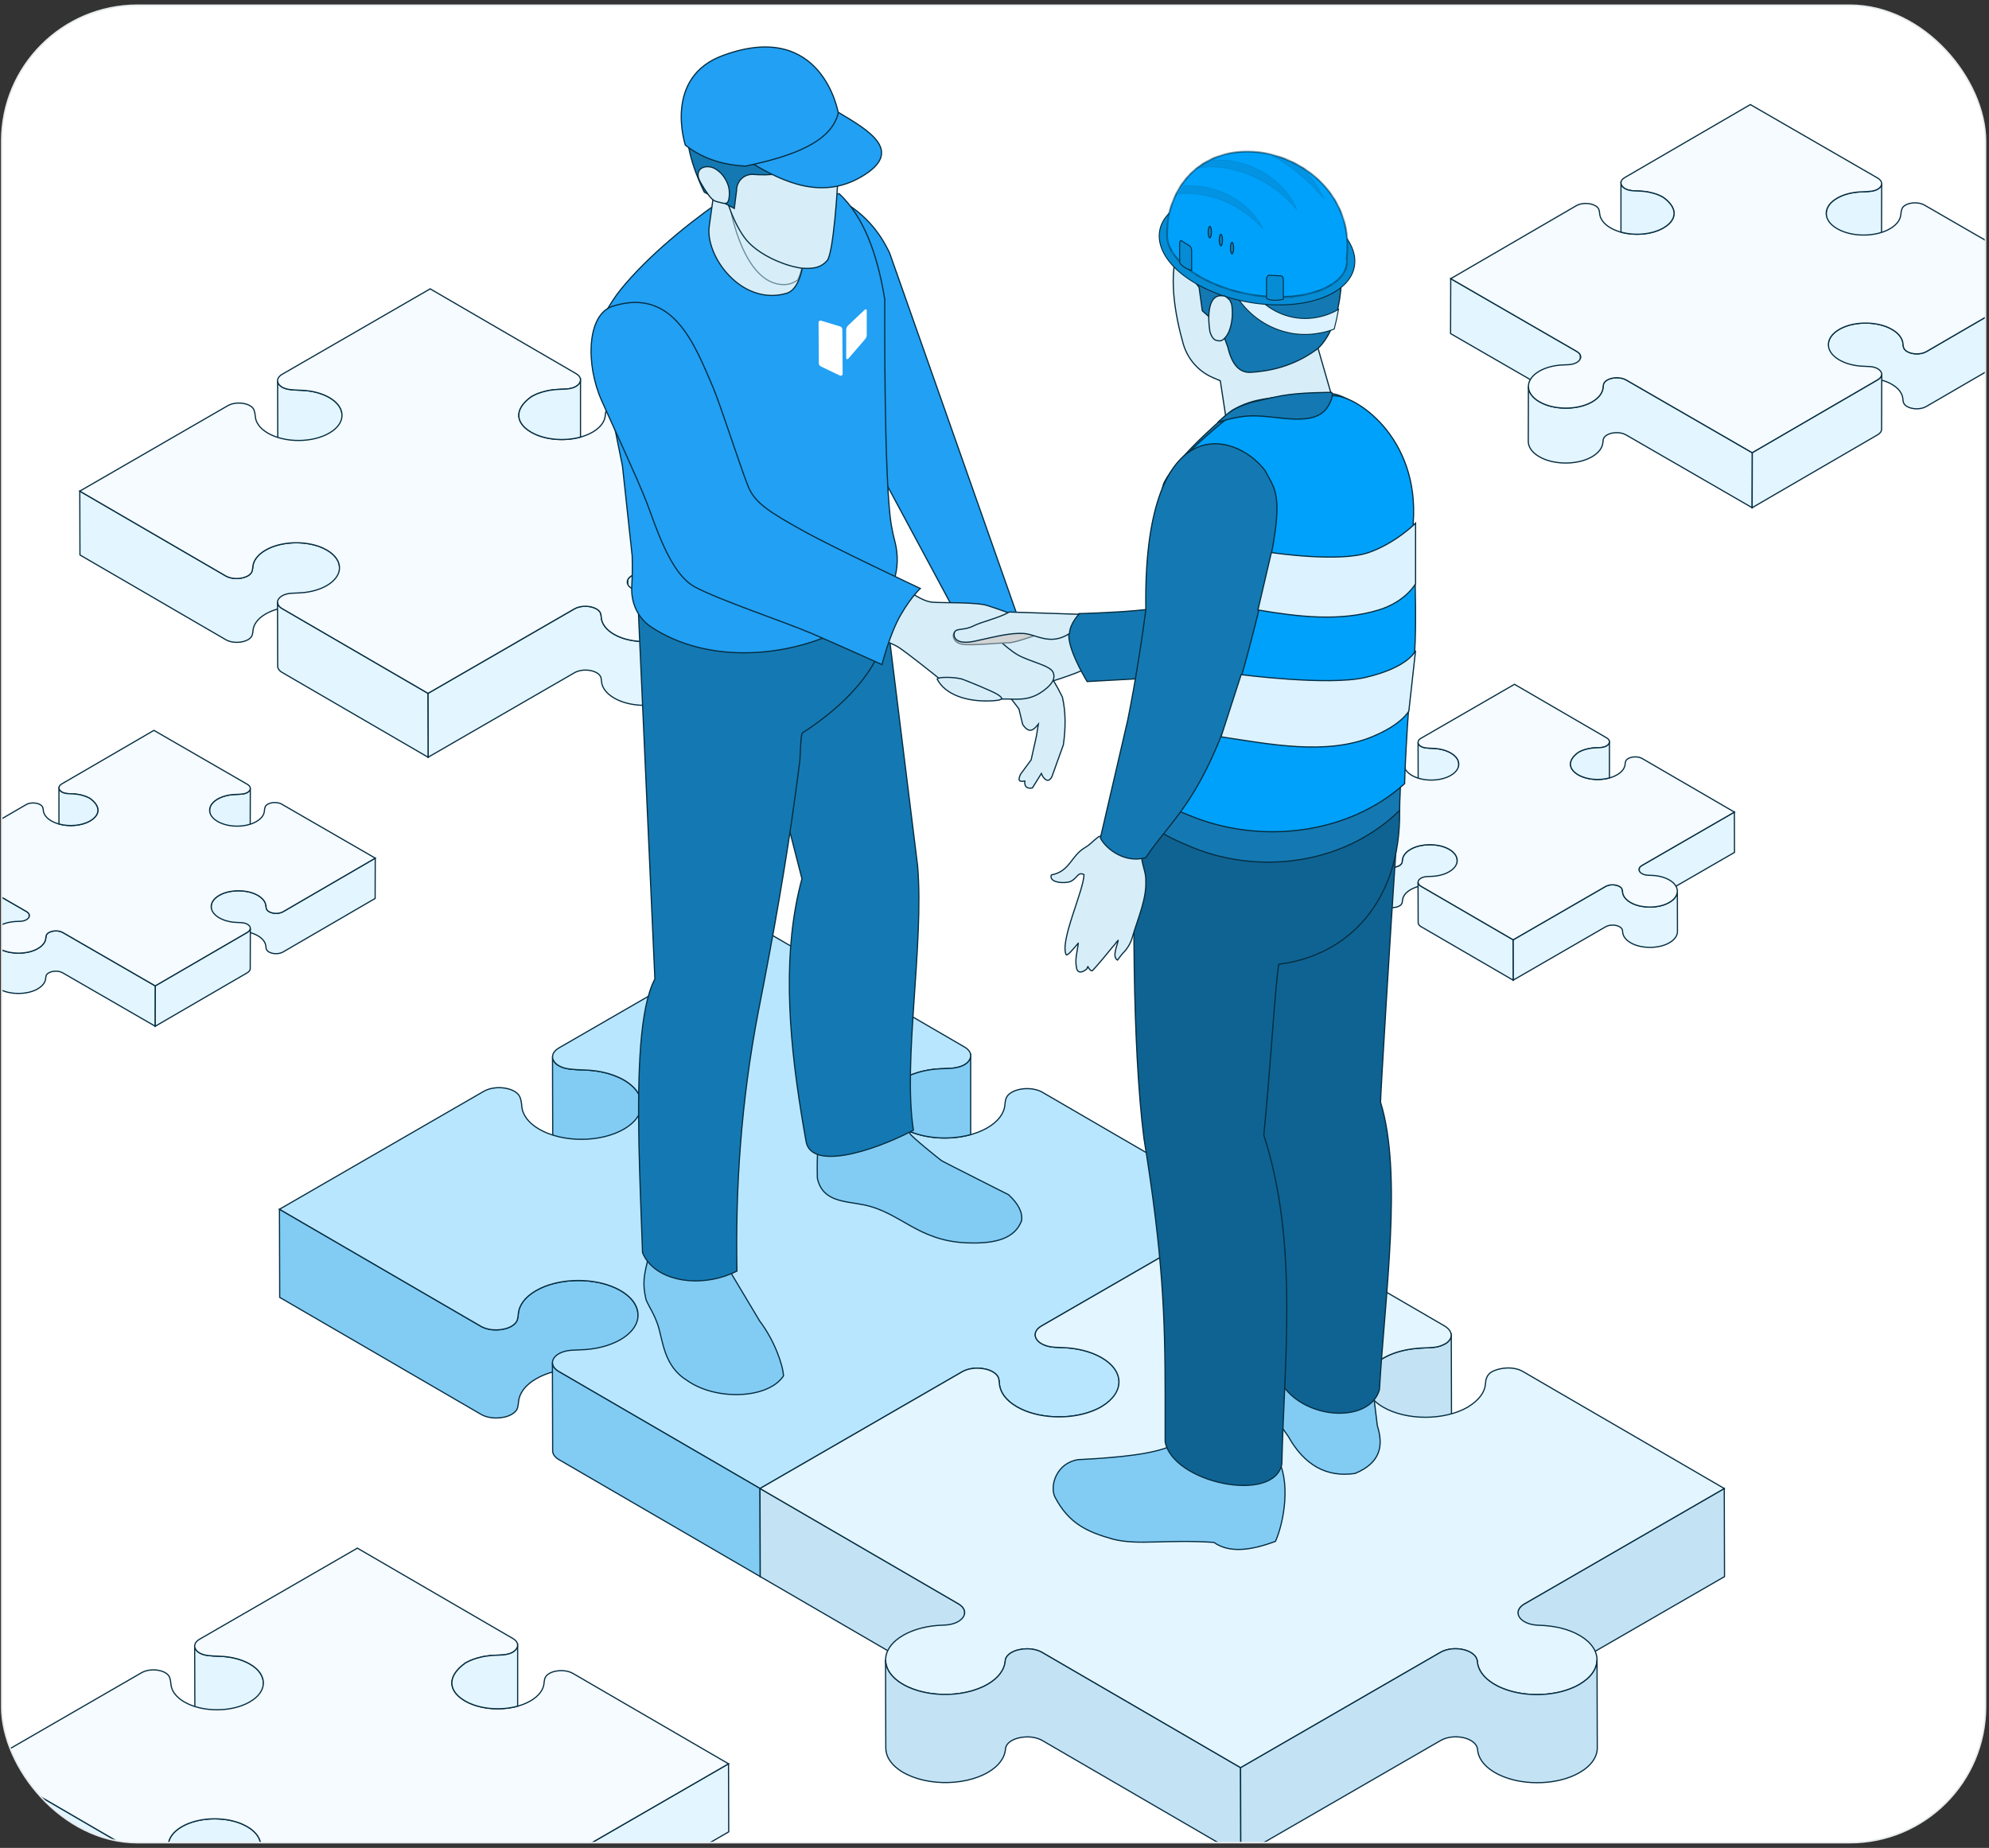<svg width="381" height="354" viewBox="0 0 381 354" fill="none" xmlns="http://www.w3.org/2000/svg">
<rect x="0" y="0" width="381" height="354" fill="#333333" stroke="none"/>
<g clip-path="url(#clip0_258_384)">
<rect x="0.333" y="1" width="380" height="352" rx="26" fill="white"/>
<path d="M122.869 211.593L122.917 228.471C122.912 226.982 122.057 225.498 120.354 224.295C118.167 222.748 115.092 221.938 111.971 221.862C110.938 221.838 109.985 221.777 109.116 221.67C107.081 221.423 105.886 220.398 105.883 219.339L105.835 202.462C105.838 203.52 107.034 204.545 109.068 204.792C109.937 204.899 110.891 204.96 111.924 204.984C115.043 205.061 118.12 205.871 120.306 207.418C122.009 208.619 122.865 210.105 122.869 211.593Z" fill="#82CCF4" stroke="#052D41" stroke-width="0.228"/>
<path d="M238.24 231.661L199.53 254.01C198.956 254.341 198.595 254.728 198.423 255.128C198.439 260.754 198.455 266.38 198.471 272.006C198.643 271.605 199.005 271.219 199.578 270.888L238.287 248.539L238.24 231.661Z" fill="#E3F5FF" stroke="#052D41" stroke-width="0.228"/>
<path d="M214.366 264.755C214.373 266.429 213.295 268.106 211.134 269.401C211.079 269.432 211.027 269.463 210.977 269.492C210.587 269.713 210.301 269.86 210 269.999C205.807 271.939 199.732 271.91 195.606 269.938C195.316 269.799 195.039 269.653 194.779 269.502C192.656 268.275 191.544 266.682 191.436 265.072C191.413 264.781 191.381 264.501 191.33 264.233C191.22 263.656 190.792 263.175 190.178 262.816C188.669 261.935 186.041 261.798 184.291 262.807L145.581 285.157L145.629 302.034L184.338 279.685C186.087 278.675 188.716 278.813 190.225 279.694C190.839 280.052 191.267 280.533 191.377 281.111C191.428 281.379 191.46 281.658 191.482 281.95C191.591 283.56 192.702 285.152 194.825 286.38C195.086 286.531 195.362 286.676 195.653 286.815C199.78 288.788 205.854 288.816 210.047 286.877C210.348 286.737 210.634 286.591 211.024 286.369C211.074 286.341 211.127 286.31 211.181 286.279C213.341 284.983 214.42 283.306 214.412 281.633L214.366 264.755Z" fill="#E3F5FF" stroke="#052D41" stroke-width="0.228"/>
<path d="M122.212 251.92C122.206 249.998 120.772 248.081 117.905 246.747C113.734 244.807 107.657 244.834 103.508 246.806C103.21 246.948 102.927 247.096 102.661 247.251C100.536 248.478 99.409 250.066 99.283 251.671C99.251 252.042 99.199 252.394 99.118 252.727C98.988 253.274 98.567 253.728 97.977 254.07C96.458 254.947 93.813 255.071 92.088 254.069L53.531 231.661L53.578 248.539L92.135 270.946C93.86 271.949 96.504 271.824 98.024 270.947C98.615 270.606 99.036 270.152 99.166 269.605C99.247 269.272 99.299 268.92 99.33 268.548C99.457 266.943 100.583 265.355 102.708 264.128C102.975 263.974 103.258 263.826 103.556 263.684C107.704 261.712 113.781 261.684 117.953 263.625C120.819 264.959 122.254 266.876 122.26 268.797L122.212 251.92Z" fill="#82CCF4" stroke="#052D41" stroke-width="0.228"/>
<path d="M146.189 178.167L184.747 200.574C186.472 201.577 186.248 203.108 184.729 203.985C184.471 204.134 184.175 204.264 183.846 204.369C183.074 204.564 182.775 204.611 182.458 204.637C182.07 204.666 181.862 204.68 181.653 204.691C180.924 204.723 180.756 204.728 180.586 204.732C179.663 204.755 178.744 204.842 177.85 204.992C177.609 205.033 177.37 205.078 177.134 205.127C176.69 205.221 176.253 205.332 175.827 205.458C174.938 205.745 174.516 205.906 174.11 206.085C173.678 206.279 173.351 206.442 173.039 206.619C168.803 209.625 168.698 212.854 171.694 215.251C171.799 215.336 171.909 215.419 172.022 215.501C172.293 215.698 172.579 215.883 172.877 216.057C177.34 218.664 184.616 218.668 189.117 216.068C191.24 214.843 192.364 213.257 192.491 211.649C192.503 211.484 192.522 211.324 192.544 211.165C192.586 210.91 192.61 210.79 192.637 210.673C192.799 210.031 193.216 209.587 193.797 209.252C194.667 208.749 195.907 208.493 197.132 208.555C198.044 208.602 198.948 208.824 199.684 209.252L238.242 231.659L199.532 254.009C197.782 255.019 198.011 256.542 199.528 257.419C200.145 257.775 200.975 258.026 201.971 258.09C202.435 258.121 202.917 258.141 203.42 258.154C206.192 258.222 208.926 258.867 211.039 260.094C215.451 262.658 215.479 266.796 211.139 269.399C210.666 269.673 210.346 269.839 210.005 269.997C205.812 271.937 199.738 271.908 195.612 269.936C195.321 269.796 195.044 269.651 194.784 269.5C192.661 268.273 191.55 266.68 191.441 265.07C191.419 264.778 191.386 264.499 191.335 264.231C191.226 263.654 190.796 263.172 190.183 262.814C188.674 261.933 186.046 261.795 184.296 262.805L145.587 285.154L107.03 262.747C105.305 261.744 105.529 260.212 107.049 259.335C107.639 258.994 108.424 258.752 109.367 258.678C109.944 258.634 110.554 258.604 111.191 258.586C113.967 258.52 116.708 257.875 118.834 256.647C123.632 253.877 123.332 249.267 117.912 246.744C113.741 244.805 107.664 244.831 103.515 246.804C103.217 246.946 102.934 247.094 102.668 247.248C100.543 248.475 99.416 250.063 99.29 251.668C99.258 252.039 99.207 252.392 99.125 252.725C98.995 253.272 98.574 253.726 97.983 254.067C96.464 254.944 93.82 255.069 92.095 254.066L53.537 231.659L92.662 209.07C94.978 207.732 98.964 208.392 99.625 210.244C99.804 210.749 99.909 211.301 99.948 211.898C100.055 213.504 101.164 215.092 103.273 216.318C107.739 218.913 114.998 218.913 119.492 216.319C119.798 216.142 120.093 215.952 120.371 215.751C123.734 213.329 123.707 209.809 120.313 207.414C118.126 205.867 115.05 205.056 111.93 204.98C110.897 204.956 109.943 204.895 109.074 204.788C105.878 204.4 104.752 202.089 107.071 200.75L146.189 178.167Z" fill="#B9E6FF" stroke="#052D41" stroke-width="0.228"/>
<path d="M145.583 285.156L107.026 262.748C106.198 262.266 105.818 261.663 105.817 261.069L105.864 277.946C105.866 278.541 106.245 279.145 107.074 279.626L145.632 302.034L145.583 285.156Z" fill="#82CCF4" stroke="#052D41" stroke-width="0.228"/>
<path d="M185.935 202.183V202.049L185.92 202.051C185.926 202.096 185.934 202.139 185.935 202.183Z" fill="#E3F5FF" stroke="#052D41" stroke-width="0.228"/>
<path d="M184.727 203.984C184.469 204.133 184.174 204.263 183.844 204.368C183.072 204.563 182.773 204.609 182.456 204.637C182.068 204.666 181.86 204.68 181.652 204.69C180.922 204.722 180.754 204.728 180.584 204.731C179.661 204.754 178.742 204.841 177.848 204.991C177.607 205.032 177.369 205.077 177.133 205.126C176.688 205.22 176.251 205.331 175.826 205.457C174.936 205.744 174.514 205.905 174.108 206.084C173.676 206.278 173.35 206.442 173.037 206.618C168.801 209.624 168.696 212.853 171.693 215.25C171.798 215.335 171.907 215.418 172.02 215.501C172.291 215.698 172.577 215.883 172.876 216.057C176.395 218.112 181.659 218.542 185.936 217.361V202.404C185.873 202.994 185.454 203.564 184.727 203.984Z" fill="#82CCF4" stroke="#052D41" stroke-width="0.228"/>
<path d="M65.516 79.552L65.55 91.778C65.547 90.7 64.927 89.624 63.693 88.753C62.109 87.633 59.881 87.046 57.621 86.991C56.872 86.973 56.182 86.929 55.552 86.852C54.079 86.673 53.212 85.93 53.211 85.163L53.176 72.937C53.178 73.704 54.044 74.446 55.518 74.625C56.147 74.703 56.839 74.747 57.586 74.764C59.846 74.82 62.075 75.407 63.659 76.527C64.893 77.397 65.512 78.474 65.516 79.552Z" fill="#E3F5FF" stroke="#052D41" stroke-width="0.228"/>
<path d="M149.087 94.088L121.045 110.278C120.63 110.518 120.368 110.797 120.243 111.088C120.255 115.163 120.267 119.238 120.278 123.314C120.403 123.024 120.665 122.744 121.08 122.504L149.121 106.314L149.087 94.088Z" fill="#E3F5FF" stroke="#052D41" stroke-width="0.228"/>
<path d="M131.796 118.063C131.801 119.275 131.02 120.49 129.455 121.428C129.415 121.451 129.378 121.473 129.341 121.494C129.059 121.654 128.852 121.76 128.634 121.861C125.596 123.266 121.195 123.246 118.207 121.817C117.996 121.716 117.796 121.611 117.607 121.501C116.069 120.612 115.264 119.458 115.185 118.292C115.169 118.081 115.146 117.879 115.109 117.684C115.029 117.266 114.719 116.917 114.274 116.658C113.181 116.019 111.277 115.92 110.01 116.651L81.968 132.841L82.002 145.068L110.043 128.878C111.311 128.146 113.215 128.246 114.308 128.884C114.753 129.144 115.063 129.492 115.142 129.911C115.179 130.105 115.203 130.307 115.219 130.519C115.298 131.685 116.103 132.838 117.641 133.728C117.829 133.837 118.03 133.942 118.24 134.043C121.23 135.472 125.63 135.493 128.667 134.087C128.885 133.987 129.093 133.881 129.375 133.72C129.411 133.699 129.45 133.677 129.489 133.654C131.054 132.716 131.835 131.501 131.83 130.289L131.796 118.063Z" fill="#E3F5FF" stroke="#052D41" stroke-width="0.228"/>
<path d="M65.036 108.763C65.032 107.372 63.993 105.983 61.916 105.016C58.895 103.611 54.493 103.63 51.487 105.059C51.271 105.162 51.066 105.269 50.873 105.381C49.334 106.27 48.518 107.42 48.426 108.583C48.403 108.852 48.365 109.107 48.307 109.349C48.213 109.745 47.908 110.074 47.48 110.321C46.379 110.956 44.464 111.047 43.214 110.32L15.283 94.088L15.317 106.314L43.248 122.547C44.497 123.273 46.413 123.183 47.514 122.547C47.942 122.3 48.247 121.971 48.341 121.575C48.4 121.334 48.438 121.079 48.46 120.81C48.552 119.646 49.368 118.496 50.907 117.607C51.101 117.496 51.306 117.388 51.521 117.286C54.526 115.857 58.929 115.837 61.951 117.243C64.027 118.209 65.067 119.598 65.071 120.99L65.036 108.763Z" fill="#E3F5FF" stroke="#052D41" stroke-width="0.228"/>
<path d="M82.4 55.336L110.332 71.569C111.582 72.295 111.42 73.404 110.319 74.04C110.133 74.148 109.918 74.242 109.679 74.318C109.12 74.459 108.904 74.493 108.674 74.512C108.393 74.533 108.242 74.543 108.091 74.551C107.563 74.574 107.441 74.578 107.318 74.581C106.65 74.597 105.984 74.66 105.336 74.769C105.162 74.799 104.989 74.831 104.818 74.867C104.496 74.935 104.179 75.015 103.871 75.107C103.226 75.314 102.921 75.431 102.627 75.561C102.314 75.701 102.077 75.82 101.851 75.948C98.782 78.126 98.706 80.464 100.877 82.201C100.953 82.262 101.032 82.323 101.114 82.382C101.311 82.525 101.517 82.659 101.734 82.785C104.967 84.673 110.237 84.676 113.498 82.793C115.036 81.905 115.85 80.756 115.943 79.591C115.951 79.472 115.965 79.356 115.981 79.241C116.011 79.056 116.028 78.969 116.048 78.885C116.166 78.42 116.467 78.098 116.888 77.855C117.519 77.491 118.417 77.306 119.304 77.351C119.965 77.384 120.62 77.545 121.153 77.855L149.085 94.087L121.043 110.277C119.775 111.01 119.941 112.113 121.04 112.748C121.487 113.006 122.088 113.188 122.81 113.234C123.146 113.256 123.495 113.271 123.859 113.281C125.867 113.329 127.848 113.797 129.378 114.686C132.575 116.543 132.595 119.541 129.451 121.426C129.109 121.625 128.876 121.745 128.63 121.859C125.592 123.265 121.192 123.244 118.203 121.815C117.992 121.714 117.792 121.609 117.603 121.5C116.065 120.611 115.26 119.456 115.182 118.29C115.165 118.079 115.142 117.877 115.105 117.682C115.026 117.264 114.715 116.916 114.271 116.656C113.177 116.018 111.273 115.918 110.006 116.65L81.965 132.84L54.033 116.608C52.784 115.881 52.946 114.771 54.047 114.136C54.474 113.889 55.043 113.714 55.726 113.66C56.144 113.628 56.586 113.606 57.048 113.593C59.058 113.546 61.044 113.078 62.584 112.189C66.06 110.182 65.842 106.843 61.916 105.015C58.895 103.61 54.493 103.629 51.487 105.058C51.271 105.161 51.066 105.268 50.873 105.38C49.334 106.269 48.518 107.419 48.426 108.582C48.403 108.851 48.366 109.106 48.307 109.347C48.213 109.744 47.908 110.073 47.48 110.32C46.379 110.955 44.464 111.045 43.214 110.319L15.283 94.087L43.625 77.723C45.303 76.754 48.19 77.232 48.669 78.574C48.798 78.94 48.875 79.339 48.903 79.772C48.981 80.936 49.784 82.085 51.311 82.974C54.547 84.854 59.806 84.854 63.061 82.974C63.283 82.846 63.496 82.709 63.698 82.563C66.134 80.809 66.114 78.258 63.655 76.523C62.071 75.403 59.843 74.816 57.583 74.76C56.834 74.743 56.144 74.699 55.514 74.621C53.199 74.34 52.383 72.666 54.063 71.696L82.4 55.336Z" fill="#F5FBFF" stroke="#052D41" stroke-width="0.228"/>
<path d="M81.965 132.841L54.033 116.608C53.433 116.259 53.158 115.822 53.157 115.392L53.192 127.618C53.193 128.048 53.468 128.486 54.068 128.835L82 145.067L81.965 132.841Z" fill="#E3F5FF" stroke="#052D41" stroke-width="0.228"/>
<path d="M111.199 72.736V72.638L111.188 72.639C111.192 72.672 111.198 72.704 111.199 72.736Z" fill="#E3F5FF" stroke="#052D41" stroke-width="0.228"/>
<path d="M110.322 74.04C110.135 74.148 109.921 74.243 109.682 74.319C109.123 74.46 108.906 74.493 108.677 74.513C108.396 74.534 108.245 74.544 108.094 74.551C107.565 74.575 107.444 74.579 107.321 74.581C106.652 74.598 105.986 74.661 105.339 74.77C105.165 74.799 104.992 74.832 104.82 74.868C104.499 74.936 104.182 75.016 103.874 75.107C103.229 75.315 102.924 75.432 102.63 75.561C102.316 75.702 102.08 75.821 101.854 75.948C98.785 78.126 98.709 80.465 100.88 82.202C100.956 82.263 101.035 82.323 101.117 82.383C101.313 82.526 101.52 82.66 101.737 82.786C104.286 84.275 108.099 84.586 111.198 83.731V72.896C111.153 73.323 110.849 73.736 110.322 74.04Z" fill="#E3F5FF" stroke="#052D41" stroke-width="0.228"/>
<path d="M349.822 40.873L349.792 51.396C349.795 50.468 350.329 49.542 351.39 48.792C352.754 47.828 354.671 47.323 356.617 47.275C357.261 47.26 357.855 47.222 358.397 47.156C359.665 47.002 360.411 46.362 360.412 45.703L360.442 35.18C360.44 35.84 359.695 36.479 358.427 36.633C357.885 36.7 357.29 36.737 356.646 36.753C354.701 36.8 352.783 37.306 351.42 38.27C350.358 39.019 349.825 39.945 349.822 40.873Z" fill="#E3F5FF" stroke="#052D41" stroke-width="0.228"/>
<path d="M277.892 53.384L302.026 67.318C302.384 67.525 302.609 67.765 302.716 68.015C302.706 71.522 302.696 75.03 302.687 78.537C302.579 78.288 302.354 78.047 301.997 77.841L277.862 63.907L277.892 53.384Z" fill="#E3F5FF" stroke="#052D41" stroke-width="0.228"/>
<path d="M292.773 74.017C292.768 75.061 293.441 76.106 294.788 76.914C294.822 76.933 294.854 76.952 294.886 76.97C295.129 77.109 295.307 77.2 295.495 77.287C298.109 78.496 301.896 78.478 304.469 77.249C304.65 77.162 304.822 77.071 304.985 76.977C306.308 76.212 307.001 75.219 307.069 74.215C307.083 74.033 307.103 73.859 307.135 73.692C307.203 73.332 307.47 73.032 307.853 72.808C308.794 72.259 310.433 72.173 311.524 72.803L335.658 86.737L335.628 97.26L311.495 83.326C310.404 82.696 308.765 82.782 307.824 83.331C307.441 83.555 307.174 83.855 307.106 84.214C307.074 84.382 307.054 84.556 307.04 84.738C306.972 85.741 306.279 86.734 304.956 87.5C304.793 87.594 304.621 87.684 304.44 87.771C301.867 89.001 298.08 89.019 295.466 87.809C295.278 87.722 295.1 87.631 294.857 87.493C294.825 87.475 294.792 87.456 294.759 87.436C293.412 86.629 292.739 85.583 292.744 84.54L292.773 74.017Z" fill="#E3F5FF" stroke="#052D41" stroke-width="0.228"/>
<path d="M350.229 66.014C350.232 64.817 351.127 63.621 352.914 62.79C355.515 61.58 359.303 61.597 361.89 62.827C362.076 62.915 362.252 63.007 362.418 63.104C363.743 63.869 364.446 64.859 364.524 65.859C364.544 66.091 364.577 66.311 364.627 66.518C364.708 66.859 364.971 67.142 365.339 67.355C366.286 67.902 367.935 67.98 369.01 67.354L393.05 53.384L393.02 63.907L368.981 77.877C367.906 78.502 366.257 78.424 365.309 77.878C364.941 77.665 364.678 77.382 364.597 77.041C364.547 76.833 364.514 76.614 364.495 76.382C364.416 75.381 363.713 74.391 362.389 73.626C362.222 73.53 362.046 73.438 361.86 73.349C359.274 72.12 355.485 72.102 352.884 73.312C351.097 74.144 350.203 75.34 350.199 76.537L350.229 66.014Z" fill="#E3F5FF" stroke="#052D41" stroke-width="0.228"/>
<path d="M335.284 20.032L311.244 34.003C310.169 34.628 310.309 35.583 311.256 36.129C311.416 36.222 311.601 36.303 311.806 36.369C312.288 36.49 312.474 36.52 312.672 36.536C312.913 36.554 313.043 36.563 313.173 36.569C313.628 36.59 313.733 36.592 313.839 36.595C314.414 36.609 314.987 36.663 315.544 36.757C315.694 36.783 315.843 36.811 315.991 36.841C316.268 36.9 316.54 36.969 316.805 37.048C317.36 37.226 317.623 37.327 317.876 37.438C318.145 37.559 318.349 37.661 318.544 37.772C321.185 39.646 321.25 41.659 319.382 43.154C319.317 43.206 319.248 43.258 319.178 43.309C319.009 43.432 318.831 43.547 318.645 43.656C315.862 45.281 311.326 45.284 308.52 43.663C307.196 42.899 306.495 41.91 306.416 40.907C306.409 40.804 306.397 40.705 306.383 40.606C306.357 40.447 306.342 40.372 306.325 40.299C306.224 39.899 305.964 39.622 305.602 39.413C305.059 39.1 304.286 38.94 303.523 38.979C302.954 39.008 302.391 39.146 301.932 39.413L277.892 53.383L302.026 67.317C303.117 67.948 302.974 68.897 302.029 69.444C301.644 69.666 301.127 69.822 300.506 69.862C300.216 69.882 299.916 69.894 299.602 69.902C297.874 69.944 296.169 70.347 294.852 71.112C292.101 72.71 292.084 75.29 294.79 76.913C295.084 77.084 295.284 77.187 295.496 77.286C298.111 78.495 301.898 78.477 304.47 77.248C304.652 77.161 304.824 77.07 304.986 76.976C306.31 76.211 307.003 75.218 307.071 74.214C307.085 74.032 307.105 73.858 307.137 73.691C307.205 73.331 307.473 73.031 307.855 72.808C308.796 72.258 310.434 72.172 311.525 72.802L335.659 86.736L359.698 72.766C360.774 72.14 360.634 71.185 359.687 70.638C359.319 70.425 358.829 70.275 358.241 70.228C357.882 70.201 357.502 70.183 357.104 70.171C355.374 70.13 353.664 69.728 352.339 68.962C349.347 67.235 349.535 64.361 352.914 62.788C355.515 61.579 359.303 61.596 361.89 62.825C362.076 62.914 362.252 63.006 362.418 63.102C363.743 63.868 364.446 64.858 364.524 65.858C364.544 66.09 364.576 66.309 364.627 66.517C364.708 66.858 364.971 67.141 365.339 67.354C366.286 67.901 367.935 67.978 369.01 67.353L393.05 53.383L368.657 39.3C367.213 38.466 364.728 38.877 364.315 40.032C364.204 40.347 364.138 40.69 364.114 41.063C364.047 42.064 363.356 43.054 362.041 43.818C359.257 45.437 354.73 45.437 351.929 43.819C351.738 43.709 351.554 43.591 351.381 43.465C349.284 41.955 349.301 39.76 351.417 38.267C352.781 37.303 354.698 36.797 356.644 36.75C357.288 36.734 357.882 36.696 358.424 36.63C360.417 36.388 361.119 34.947 359.673 34.112L335.284 20.032Z" fill="#F5FBFF" stroke="#052D41" stroke-width="0.228"/>
<path d="M335.662 86.737L359.701 72.766C360.218 72.466 360.454 72.09 360.455 71.719L360.425 82.242C360.424 82.612 360.188 82.989 359.671 83.289L335.632 97.26L335.662 86.737Z" fill="#E3F5FF" stroke="#052D41" stroke-width="0.228"/>
<path d="M310.503 35.008V34.924L310.512 34.925C310.509 34.953 310.504 34.98 310.503 35.008Z" fill="#E3F5FF" stroke="#052D41" stroke-width="0.228"/>
<path d="M311.254 36.13C311.415 36.222 311.599 36.304 311.805 36.369C312.286 36.491 312.473 36.519 312.67 36.536C312.912 36.554 313.042 36.563 313.172 36.569C313.627 36.59 313.731 36.593 313.837 36.595C314.412 36.609 314.986 36.663 315.543 36.758C315.693 36.783 315.842 36.811 315.989 36.842C316.266 36.9 316.539 36.969 316.804 37.048C317.359 37.227 317.622 37.327 317.875 37.439C318.144 37.56 318.348 37.662 318.542 37.772C321.184 39.646 321.249 41.659 319.381 43.154C319.315 43.206 319.247 43.258 319.177 43.31C319.007 43.433 318.829 43.548 318.643 43.657C316.449 44.938 313.167 45.206 310.5 44.469V35.145C310.539 35.512 310.801 35.868 311.254 36.13Z" fill="#E3F5FF" stroke="#052D41" stroke-width="0.228"/>
<path d="M50.448 322.397L50.484 335.432C50.481 334.282 49.82 333.135 48.505 332.206C46.816 331.012 44.441 330.386 42.031 330.327C41.233 330.309 40.497 330.262 39.826 330.179C38.255 329.988 37.331 329.197 37.329 328.379L37.292 315.344C37.294 316.162 38.218 316.954 39.789 317.144C40.46 317.227 41.197 317.274 41.994 317.293C44.403 317.352 46.779 317.978 48.468 319.172C49.783 320.1 50.444 321.247 50.448 322.397Z" fill="#E3F5FF" stroke="#052D41" stroke-width="0.228"/>
<path d="M139.55 337.894L109.654 355.154C109.211 355.41 108.932 355.708 108.799 356.017C108.812 360.362 108.824 364.707 108.836 369.052C108.969 368.743 109.249 368.445 109.691 368.189L139.587 350.929L139.55 337.894Z" fill="#E3F5FF" stroke="#052D41" stroke-width="0.228"/>
<path d="M49.941 353.54C49.937 352.056 48.829 350.575 46.615 349.545C43.393 348.047 38.7 348.067 35.496 349.59C35.266 349.7 35.047 349.814 34.841 349.934C33.2 350.881 32.33 352.108 32.233 353.347C32.208 353.634 32.168 353.906 32.106 354.164C32.005 354.586 31.68 354.937 31.224 355.2C30.051 355.877 28.008 355.974 26.676 355.199L-3.102 337.894L-3.066 350.929L26.712 368.234C28.044 369.008 30.087 368.912 31.261 368.235C31.717 367.971 32.042 367.62 32.142 367.198C32.205 366.941 32.245 366.669 32.269 366.382C32.367 365.142 33.237 363.916 34.878 362.968C35.084 362.849 35.302 362.735 35.533 362.625C38.736 361.102 43.43 361.081 46.652 362.58C48.865 363.61 49.973 365.091 49.978 366.574L49.941 353.54Z" fill="#E3F5FF" stroke="#052D41" stroke-width="0.228"/>
<path d="M68.453 296.58L98.232 313.886C99.565 314.66 99.391 315.843 98.218 316.52C98.019 316.635 97.79 316.736 97.536 316.817C96.94 316.967 96.709 317.003 96.464 317.023C96.165 317.046 96.004 317.057 95.843 317.065C95.279 317.09 95.15 317.093 95.019 317.097C94.306 317.114 93.596 317.182 92.905 317.298C92.72 317.329 92.535 317.364 92.353 317.402C92.01 317.475 91.672 317.56 91.343 317.658C90.656 317.879 90.331 318.004 90.017 318.142C89.684 318.292 89.431 318.418 89.19 318.554C85.918 320.876 85.837 323.369 88.151 325.221C88.233 325.286 88.317 325.351 88.404 325.414C88.614 325.566 88.834 325.709 89.065 325.844C92.512 327.856 98.131 327.86 101.607 325.852C103.247 324.906 104.115 323.681 104.213 322.439C104.222 322.311 104.237 322.188 104.254 322.065C104.286 321.868 104.305 321.775 104.325 321.685C104.451 321.19 104.773 320.846 105.221 320.588C105.894 320.199 106.851 320.002 107.797 320.05C108.501 320.086 109.199 320.257 109.768 320.588L139.547 337.893L109.651 355.154C108.299 355.934 108.476 357.11 109.648 357.788C110.124 358.063 110.765 358.256 111.534 358.306C111.893 358.33 112.265 358.345 112.653 358.355C114.794 358.407 116.906 358.906 118.537 359.854C121.945 361.834 121.967 365.03 118.615 367.04C118.25 367.251 118.002 367.379 117.739 367.501C114.501 369 109.81 368.977 106.623 367.454C106.398 367.347 106.185 367.234 105.984 367.118C104.344 366.17 103.486 364.94 103.402 363.697C103.385 363.471 103.36 363.256 103.32 363.048C103.236 362.602 102.904 362.231 102.431 361.954C101.265 361.273 99.235 361.167 97.884 361.947L67.989 379.208L38.211 361.902C36.878 361.128 37.052 359.944 38.225 359.267C38.681 359.004 39.288 358.817 40.016 358.76C40.461 358.726 40.932 358.703 41.424 358.689C43.568 358.638 45.685 358.14 47.327 357.191C51.033 355.052 50.8 351.492 46.615 349.543C43.393 348.045 38.7 348.066 35.496 349.589C35.266 349.699 35.047 349.813 34.841 349.932C33.2 350.88 32.33 352.107 32.233 353.346C32.208 353.633 32.169 353.905 32.106 354.162C32.005 354.584 31.68 354.935 31.224 355.199C30.051 355.876 28.008 355.972 26.676 355.198L-3.102 337.893L27.114 320.447C28.903 319.414 31.981 319.924 32.492 321.354C32.63 321.744 32.711 322.17 32.741 322.632C32.824 323.872 33.68 325.098 35.309 326.045C38.758 328.049 44.365 328.049 47.835 326.045C48.072 325.909 48.299 325.763 48.514 325.607C51.111 323.737 51.09 321.018 48.469 319.168C46.78 317.973 44.405 317.347 41.995 317.288C41.197 317.27 40.461 317.222 39.789 317.14C37.321 316.84 36.451 315.056 38.242 314.021L68.453 296.58Z" fill="#F5FBFF" stroke="#052D41" stroke-width="0.228"/>
<path d="M99.156 315.13V315.026L99.144 315.028C99.149 315.062 99.154 315.096 99.156 315.13Z" fill="#E3F5FF" stroke="#052D41" stroke-width="0.228"/>
<path d="M98.224 316.521C98.025 316.637 97.797 316.737 97.542 316.818C96.946 316.969 96.715 317.004 96.47 317.026C96.171 317.048 96.01 317.059 95.849 317.066C95.285 317.091 95.156 317.096 95.025 317.098C94.312 317.116 93.602 317.183 92.911 317.299C92.725 317.331 92.541 317.365 92.359 317.403C92.016 317.476 91.678 317.561 91.349 317.659C90.662 317.88 90.336 318.005 90.023 318.143C89.689 318.293 89.437 318.42 89.196 318.556C85.924 320.877 85.843 323.371 88.157 325.222C88.239 325.288 88.323 325.352 88.41 325.416C88.62 325.568 88.84 325.711 89.071 325.846C91.789 327.433 95.854 327.765 99.158 326.852V315.301C99.109 315.757 98.786 316.197 98.224 316.521Z" fill="#E3F5FF" stroke="#052D41" stroke-width="0.228"/>
<path d="M40.154 155.215L40.132 162.938C40.134 162.257 40.526 161.578 41.305 161.027C42.306 160.32 43.713 159.949 45.141 159.914C45.614 159.903 46.05 159.875 46.447 159.826C47.378 159.713 47.925 159.244 47.927 158.76L47.949 151.037C47.947 151.521 47.4 151.99 46.469 152.103C46.072 152.152 45.635 152.18 45.163 152.191C43.735 152.226 42.327 152.597 41.327 153.305C40.547 153.854 40.156 154.534 40.154 155.215Z" fill="#E3F5FF" stroke="#052D41" stroke-width="0.228"/>
<path d="M-12.642 164.398L5.072 174.625C5.334 174.777 5.5 174.954 5.578 175.137C5.571 177.711 5.564 180.286 5.557 182.86C5.478 182.677 5.312 182.5 5.05 182.349L-12.664 172.122L-12.642 164.398Z" fill="#E3F5FF" stroke="#052D41" stroke-width="0.228"/>
<path d="M-1.718 179.543C-1.721 180.308 -1.228 181.076 -0.239 181.668C-0.214 181.683 -0.19 181.697 -0.167 181.71C0.011 181.811 0.142 181.878 0.279 181.942C2.198 182.83 4.978 182.817 6.866 181.914C6.999 181.85 7.126 181.784 7.245 181.715C8.216 181.153 8.725 180.424 8.775 179.688C8.785 179.554 8.8 179.426 8.823 179.303C8.873 179.039 9.069 178.819 9.35 178.655C10.041 178.252 11.243 178.189 12.044 178.651L29.758 188.878L29.736 196.601L12.023 186.374C11.222 185.912 10.019 185.975 9.329 186.379C9.048 186.542 8.852 186.763 8.802 187.027C8.778 187.15 8.764 187.277 8.753 187.411C8.704 188.147 8.195 188.876 7.223 189.438C7.104 189.507 6.978 189.574 6.845 189.637C4.956 190.54 2.177 190.553 0.258 189.665C0.121 189.602 -0.011 189.535 -0.189 189.433C-0.212 189.42 -0.236 189.406 -0.261 189.392C-1.249 188.799 -1.743 188.032 -1.74 187.266L-1.718 179.543Z" fill="#E3F5FF" stroke="#052D41" stroke-width="0.228"/>
<path d="M40.452 173.669C40.455 172.79 41.111 171.912 42.423 171.302C44.332 170.414 47.112 170.426 49.011 171.329C49.148 171.394 49.277 171.462 49.399 171.532C50.371 172.094 50.887 172.82 50.945 173.555C50.959 173.725 50.983 173.886 51.02 174.038C51.08 174.289 51.272 174.496 51.542 174.653C52.237 175.054 53.448 175.111 54.237 174.652L71.881 164.398L71.859 172.122L54.215 182.375C53.426 182.834 52.216 182.777 51.521 182.376C51.25 182.22 51.058 182.012 50.998 181.762C50.961 181.609 50.937 181.448 50.923 181.278C50.865 180.543 50.349 179.817 49.377 179.256C49.255 179.185 49.126 179.117 48.989 179.052C47.091 178.15 44.31 178.137 42.401 179.025C41.09 179.635 40.433 180.513 40.43 181.392L40.452 173.669Z" fill="#E3F5FF" stroke="#052D41" stroke-width="0.228"/>
<path d="M29.483 139.919L11.839 150.173C11.05 150.632 11.152 151.333 11.847 151.734C11.965 151.802 12.101 151.862 12.252 151.91C12.605 151.999 12.742 152.02 12.887 152.032C13.064 152.046 13.159 152.052 13.255 152.057C13.589 152.072 13.665 152.074 13.743 152.076C14.165 152.086 14.586 152.126 14.995 152.195C15.105 152.214 15.215 152.234 15.323 152.257C15.526 152.3 15.726 152.35 15.921 152.408C16.328 152.539 16.521 152.613 16.707 152.695C16.904 152.784 17.054 152.859 17.197 152.939C19.135 154.315 19.183 155.792 17.812 156.89C17.764 156.928 17.714 156.966 17.662 157.004C17.538 157.094 17.407 157.179 17.271 157.258C15.229 158.451 11.899 158.453 9.839 157.263C8.868 156.703 8.354 155.977 8.295 155.241C8.29 155.166 8.281 155.092 8.271 155.02C8.252 154.903 8.241 154.848 8.229 154.795C8.154 154.501 7.964 154.298 7.698 154.144C7.3 153.914 6.732 153.797 6.172 153.826C5.755 153.847 5.341 153.948 5.004 154.144L-12.64 164.398L5.073 174.625C5.874 175.088 5.769 175.784 5.075 176.186C4.793 176.349 4.413 176.463 3.957 176.493C3.745 176.507 3.524 176.516 3.294 176.522C2.026 176.553 0.775 176.848 -0.192 177.41C-2.211 178.583 -2.224 180.477 -0.238 181.668C-0.022 181.793 0.125 181.869 0.281 181.941C2.2 182.829 4.979 182.816 6.867 181.913C7 181.85 7.127 181.783 7.246 181.714C8.218 181.153 8.726 180.423 8.776 179.687C8.786 179.553 8.801 179.426 8.824 179.303C8.874 179.039 9.071 178.818 9.351 178.655C10.042 178.251 11.245 178.188 12.045 178.65L29.759 188.877L47.403 178.624C48.192 178.165 48.089 177.464 47.394 177.062C47.124 176.906 46.765 176.796 46.333 176.762C46.069 176.741 45.79 176.728 45.498 176.72C44.228 176.69 42.974 176.394 42.001 175.832C39.805 174.565 39.943 172.455 42.423 171.301C44.332 170.413 47.112 170.426 49.011 171.328C49.148 171.393 49.277 171.461 49.399 171.531C50.371 172.093 50.887 172.82 50.945 173.554C50.959 173.724 50.983 173.885 51.02 174.038C51.08 174.288 51.272 174.496 51.542 174.652C52.237 175.053 53.448 175.11 54.237 174.651L71.881 164.398L53.978 154.061C52.918 153.449 51.094 153.751 50.791 154.598C50.709 154.829 50.661 155.082 50.643 155.355C50.594 156.09 50.087 156.816 49.122 157.378C47.078 158.565 43.756 158.565 41.7 157.378C41.56 157.297 41.425 157.21 41.298 157.118C39.759 156.01 39.771 154.399 41.325 153.303C42.325 152.595 43.733 152.224 45.16 152.189C45.633 152.178 46.069 152.15 46.467 152.101C47.93 151.924 48.445 150.867 47.384 150.254L29.483 139.919Z" fill="#F5FBFF" stroke="#052D41" stroke-width="0.228"/>
<path d="M29.757 188.878L47.401 178.624C47.78 178.404 47.954 178.128 47.954 177.856L47.933 185.579C47.932 185.851 47.758 186.127 47.379 186.348L29.735 196.601L29.757 188.878Z" fill="#E3F5FF" stroke="#052D41" stroke-width="0.228"/>
<path d="M11.289 150.909V150.848L11.296 150.849C11.293 150.87 11.29 150.889 11.289 150.909Z" fill="#E3F5FF" stroke="#052D41" stroke-width="0.228"/>
<path d="M11.844 151.733C11.962 151.802 12.097 151.861 12.248 151.909C12.601 151.998 12.738 152.019 12.883 152.032C13.061 152.045 13.156 152.052 13.251 152.056C13.585 152.071 13.662 152.074 13.74 152.075C14.162 152.086 14.583 152.125 14.992 152.194C15.102 152.213 15.211 152.233 15.319 152.256C15.523 152.299 15.723 152.35 15.917 152.408C16.325 152.539 16.517 152.613 16.703 152.694C16.901 152.783 17.05 152.858 17.193 152.939C19.132 154.314 19.18 155.792 17.809 156.889C17.761 156.928 17.71 156.966 17.659 157.004C17.535 157.094 17.404 157.179 17.267 157.258C15.657 158.199 13.248 158.395 11.291 157.855V151.01C11.319 151.28 11.511 151.541 11.844 151.733Z" fill="#E3F5FF" stroke="#052D41" stroke-width="0.228"/>
<path d="M279.431 146.389L279.453 154.113C279.451 153.431 279.059 152.752 278.28 152.202C277.28 151.494 275.872 151.123 274.444 151.088C273.971 151.077 273.535 151.049 273.137 151C272.207 150.887 271.659 150.418 271.658 149.934L271.636 142.211C271.638 142.695 272.185 143.164 273.116 143.277C273.513 143.326 273.95 143.354 274.422 143.365C275.85 143.4 277.258 143.771 278.258 144.479C279.038 145.028 279.429 145.708 279.431 146.389Z" fill="#E3F5FF" stroke="#052D41" stroke-width="0.228"/>
<path d="M332.227 155.572L314.513 165.799C314.251 165.951 314.085 166.128 314.007 166.311C314.014 168.885 314.021 171.46 314.028 174.034C314.107 173.851 314.273 173.674 314.535 173.523L332.249 163.296L332.227 155.572Z" fill="#E3F5FF" stroke="#052D41" stroke-width="0.228"/>
<path d="M321.303 170.717C321.306 171.482 320.813 172.25 319.824 172.842C319.799 172.857 319.775 172.871 319.752 172.884C319.574 172.985 319.443 173.052 319.305 173.116C317.387 174.004 314.607 173.991 312.719 173.088C312.586 173.024 312.459 172.958 312.34 172.889C311.369 172.327 310.86 171.598 310.81 170.862C310.8 170.728 310.785 170.6 310.762 170.478C310.712 170.213 310.516 169.993 310.235 169.829C309.544 169.426 308.341 169.363 307.541 169.825L289.827 180.052L289.849 187.776L307.562 177.548C308.363 177.086 309.566 177.149 310.256 177.553C310.537 177.716 310.733 177.937 310.783 178.201C310.807 178.324 310.821 178.451 310.832 178.585C310.881 179.321 311.39 180.05 312.361 180.612C312.481 180.681 312.607 180.748 312.74 180.811C314.629 181.714 317.408 181.727 319.327 180.839C319.464 180.776 319.595 180.709 319.774 180.607C319.797 180.594 319.821 180.58 319.846 180.566C320.834 179.973 321.328 179.206 321.325 178.44L321.303 170.717Z" fill="#E3F5FF" stroke="#052D41" stroke-width="0.228"/>
<path d="M279.134 164.843C279.131 163.963 278.475 163.086 277.163 162.476C275.254 161.588 272.473 161.6 270.575 162.503C270.438 162.568 270.309 162.635 270.187 162.706C269.215 163.268 268.699 163.994 268.641 164.729C268.627 164.898 268.603 165.06 268.566 165.212C268.506 165.462 268.314 165.67 268.043 165.826C267.348 166.228 266.138 166.285 265.349 165.826L247.705 155.572L247.727 163.296L265.37 173.549C266.16 174.008 267.37 173.951 268.065 173.55C268.336 173.394 268.528 173.186 268.588 172.936C268.625 172.783 268.649 172.622 268.663 172.452C268.721 171.717 269.236 170.991 270.209 170.429C270.331 170.359 270.46 170.291 270.597 170.226C272.495 169.323 275.276 169.311 277.185 170.199C278.496 170.809 279.153 171.687 279.156 172.566L279.134 164.843Z" fill="#E3F5FF" stroke="#052D41" stroke-width="0.228"/>
<path d="M290.103 131.093L307.747 141.347C308.536 141.806 308.434 142.507 307.739 142.908C307.621 142.976 307.485 143.036 307.334 143.084C306.981 143.173 306.844 143.194 306.699 143.206C306.522 143.219 306.427 143.226 306.331 143.231C305.997 143.246 305.92 143.248 305.843 143.25C305.42 143.26 305 143.3 304.591 143.369C304.481 143.387 304.371 143.408 304.263 143.431C304.06 143.474 303.86 143.524 303.665 143.582C303.258 143.713 303.065 143.787 302.879 143.869C302.682 143.958 302.532 144.032 302.389 144.113C300.451 145.489 300.403 146.966 301.774 148.063C301.822 148.102 301.872 148.14 301.924 148.178C302.048 148.268 302.179 148.353 302.315 148.432C304.357 149.625 307.687 149.627 309.747 148.437C310.718 147.877 311.232 147.151 311.291 146.415C311.296 146.339 311.305 146.266 311.315 146.194C311.334 146.077 311.345 146.022 311.357 145.968C311.432 145.675 311.622 145.471 311.888 145.318C312.286 145.088 312.854 144.971 313.414 144.999C313.831 145.021 314.245 145.122 314.582 145.318L332.226 155.572L314.512 165.799C313.712 166.261 313.817 166.958 314.511 167.359C314.793 167.523 315.173 167.637 315.629 167.667C315.841 167.681 316.062 167.69 316.292 167.696C317.56 167.727 318.811 168.022 319.778 168.584C321.797 169.757 321.81 171.651 319.824 172.841C319.608 172.967 319.461 173.043 319.305 173.115C317.386 174.003 314.607 173.99 312.719 173.087C312.585 173.023 312.459 172.957 312.34 172.888C311.368 172.326 310.86 171.597 310.81 170.861C310.8 170.727 310.785 170.599 310.762 170.477C310.711 170.212 310.515 169.992 310.235 169.828C309.544 169.425 308.341 169.362 307.541 169.824L289.827 180.051L272.183 169.798C271.394 169.339 271.497 168.637 272.192 168.236C272.462 168.08 272.821 167.97 273.253 167.935C273.517 167.915 273.796 167.902 274.087 167.894C275.358 167.864 276.612 167.568 277.585 167.006C279.781 165.739 279.643 163.629 277.163 162.475C275.254 161.587 272.473 161.599 270.575 162.502C270.438 162.567 270.309 162.635 270.187 162.705C269.215 163.267 268.699 163.993 268.641 164.728C268.627 164.898 268.603 165.059 268.566 165.211C268.506 165.462 268.314 165.669 268.043 165.826C267.348 166.227 266.138 166.284 265.349 165.825L247.705 155.571L265.608 145.235C266.668 144.623 268.492 144.925 268.795 145.772C268.877 146.003 268.925 146.256 268.943 146.529C268.992 147.264 269.499 147.99 270.464 148.551C272.508 149.739 275.83 149.739 277.886 148.552C278.026 148.471 278.161 148.384 278.288 148.292C279.827 147.184 279.815 145.573 278.261 144.477C277.261 143.769 275.853 143.398 274.426 143.363C273.953 143.352 273.516 143.324 273.119 143.275C271.656 143.098 271.141 142.04 272.202 141.428L290.103 131.093Z" fill="#F5FBFF" stroke="#052D41" stroke-width="0.228"/>
<path d="M289.828 180.052L272.184 169.798C271.805 169.578 271.631 169.302 271.631 169.03L271.653 176.753C271.653 177.025 271.827 177.301 272.206 177.522L289.85 187.775L289.828 180.052Z" fill="#E3F5FF" stroke="#052D41" stroke-width="0.228"/>
<path d="M308.295 142.083V142.022L308.288 142.023C308.291 142.043 308.294 142.063 308.295 142.083Z" fill="#E3F5FF" stroke="#052D41" stroke-width="0.228"/>
<path d="M307.74 142.907C307.622 142.975 307.486 143.035 307.335 143.083C306.982 143.172 306.845 143.193 306.7 143.205C306.523 143.219 306.427 143.225 306.332 143.23C305.998 143.244 305.921 143.247 305.844 143.249C305.421 143.259 305.001 143.299 304.592 143.368C304.482 143.386 304.372 143.407 304.264 143.429C304.061 143.472 303.861 143.523 303.666 143.581C303.259 143.712 303.066 143.786 302.88 143.868C302.682 143.956 302.533 144.032 302.39 144.112C300.452 145.488 300.404 146.965 301.775 148.062C301.823 148.101 301.873 148.139 301.925 148.177C302.049 148.267 302.179 148.352 302.316 148.432C303.927 149.372 306.335 149.569 308.293 149.028V142.184C308.264 142.454 308.072 142.715 307.74 142.907Z" fill="#E3F5FF" stroke="#052D41" stroke-width="0.228"/>
<path d="M277.997 255.781C277.997 255.842 277.991 255.903 277.983 255.964L277.982 255.683C277.982 255.607 277.975 255.532 277.962 255.456C277.963 255.66 277.963 255.865 277.964 256.069C277.867 256.544 277.53 256.992 276.994 257.351C276.174 257.809 275.543 258.008 274.805 258.102C273.893 258.182 273.285 258.211 272.646 258.227C269.708 258.344 267.134 258.967 265.106 260.111C264.721 260.333 264.472 260.492 264.234 260.658C262.492 261.879 261.62 263.392 261.624 264.902L261.672 281.78C261.667 280.27 262.54 278.757 264.281 277.536C264.519 277.369 264.769 277.211 265.153 276.989C267.182 275.845 269.755 275.222 272.694 275.104C273.332 275.089 273.941 275.06 274.853 274.979C275.591 274.886 276.222 274.687 277.041 274.229C277.684 273.798 278.047 273.24 278.044 272.659C278.025 267.596 278.011 260.844 277.997 255.781Z" fill="#C3E3F5" stroke="#052D41" stroke-width="0.228"/>
<path d="M184.786 308.907C184.784 308.318 184.408 307.719 183.575 307.236L145.58 285.156L145.628 302.033L183.623 324.114C184.455 324.598 184.831 325.197 184.833 325.786L184.786 308.907Z" fill="#C3E3F5" stroke="#052D41" stroke-width="0.228"/>
<path d="M330.29 285.156L292.009 307.257C291.16 307.747 290.779 308.355 290.781 308.95L290.828 325.828C290.826 325.232 291.209 324.625 292.057 324.135L330.338 302.033L330.29 285.156Z" fill="#C3E3F5" stroke="#052D41" stroke-width="0.228"/>
<path d="M238.235 231.66L276.794 254.068C278.429 255.118 278.268 256.488 276.981 257.352C276.162 257.81 275.53 258.009 274.793 258.103C273.88 258.182 273.272 258.211 272.634 258.226C269.694 258.344 267.122 258.967 265.093 260.111C264.709 260.333 264.459 260.491 264.221 260.658C260.83 263.036 260.735 266.518 263.991 268.939C264.34 269.193 264.625 269.378 264.922 269.552C269.385 272.157 276.66 272.161 281.161 269.563C283.387 268.188 284.414 266.676 284.538 265.145C284.56 264.82 284.605 264.511 284.669 264.215C284.9 263.484 285.264 263.099 285.757 262.798C287.564 261.863 290.072 261.785 291.73 262.749L330.288 285.156L292.008 307.258C289.47 308.723 291.107 311.237 294.68 311.35C297.737 311.427 300.471 312.072 302.581 313.298C307.047 315.894 307.023 320.099 302.53 322.694C302.224 322.871 301.896 323.04 301.548 323.201C297.354 325.141 291.283 325.114 287.154 323.14C284.491 321.868 283.107 320.084 282.986 318.276C282.787 316.042 278.455 315.083 275.915 316.55L237.634 338.651L199.642 316.572C197.894 315.556 195.266 315.703 193.752 316.578C193.079 316.966 192.627 317.497 192.567 318.134C192.43 319.856 191.307 321.442 189.184 322.668C184.383 325.44 176.425 325.25 172.089 322.103C168.756 319.679 168.824 316.162 172.245 313.764C172.491 313.592 172.747 313.429 173.014 313.275C175.139 312.048 177.881 311.403 180.654 311.334C181.955 311.296 182.874 311.035 183.546 310.647C185.06 309.772 185.322 308.252 183.576 307.237L145.581 285.156L184.29 262.807C186.04 261.797 188.668 261.935 190.177 262.816C190.791 263.175 191.219 263.656 191.329 264.233C191.38 264.501 191.412 264.781 191.435 265.072C191.544 266.682 192.655 268.274 194.778 269.502C195.038 269.653 195.315 269.799 195.606 269.938C199.731 271.91 205.806 271.939 209.999 269.999C210.34 269.841 210.66 269.676 210.961 269.502C215.473 266.799 215.445 262.66 211.033 260.096C208.92 258.869 206.186 258.224 203.416 258.155C202.911 258.142 202.428 258.122 201.965 258.092C200.969 258.026 200.139 257.777 199.522 257.42C198.005 256.543 197.776 255.021 199.526 254.01L238.235 231.66Z" fill="#E3F5FF" stroke="#052D41" stroke-width="0.228"/>
<path d="M237.631 338.65L199.638 316.571C197.891 315.555 195.263 315.702 193.749 316.576C193.076 316.964 192.624 317.495 192.564 318.133C192.427 319.854 191.303 321.441 189.181 322.666C184.38 325.438 176.422 325.249 172.086 322.101C170.452 320.913 169.635 319.46 169.63 318.006L169.678 334.884C169.682 336.338 170.498 337.79 172.134 338.979C176.47 342.126 184.427 342.316 189.229 339.544C191.352 338.318 192.476 336.732 192.611 335.01C192.67 334.374 193.124 333.842 193.796 333.454C195.311 332.579 197.937 332.432 199.685 333.448L237.678 355.527L237.631 338.65Z" fill="#C3E3F5" stroke="#052D41" stroke-width="0.228"/>
<path d="M305.917 317.963C305.922 319.674 304.792 321.387 302.532 322.693C302.226 322.87 301.898 323.039 301.55 323.2C297.357 325.14 291.285 325.113 287.156 323.139C284.493 321.867 283.109 320.083 282.988 318.275C282.79 316.041 278.457 315.082 275.917 316.549L237.636 338.65L237.684 355.529L275.964 333.428C278.505 331.961 282.837 332.919 283.036 335.154C283.157 336.961 284.541 338.745 287.204 340.018C291.332 341.992 297.404 342.019 301.597 340.079C301.946 339.918 302.273 339.748 302.579 339.571C304.841 338.266 305.97 336.552 305.965 334.842L305.917 317.963Z" fill="#C3E3F5" stroke="#052D41" stroke-width="0.228"/>
<path d="M172.526 206.787C172.527 206.794 172.528 206.801 172.53 206.809C172.542 206.882 172.56 206.989 172.583 207.125C172.629 207.398 172.695 207.788 172.775 208.258C172.934 209.198 173.147 210.456 173.364 211.728C173.795 214.266 174.239 216.869 174.29 217.105C174.297 217.138 174.313 217.169 174.327 217.194C174.344 217.221 174.365 217.252 174.389 217.282C174.438 217.345 174.505 217.419 174.586 217.503C174.749 217.672 174.978 217.885 175.247 218.128C175.787 218.614 176.502 219.222 177.224 219.822C178.665 221.019 180.137 222.19 180.301 222.314V222.315L180.304 222.317C180.332 222.337 180.409 222.379 180.516 222.437C180.627 222.496 180.78 222.576 180.968 222.674C181.344 222.87 181.861 223.137 182.473 223.449C183.697 224.075 185.297 224.887 186.887 225.691C188.477 226.495 190.056 227.291 191.238 227.887C191.828 228.185 192.321 228.433 192.664 228.606C192.836 228.692 192.971 228.76 193.063 228.806C193.109 228.829 193.144 228.847 193.168 228.859C193.177 228.863 193.183 228.867 193.189 228.869C195.082 230.618 195.915 232.283 195.693 233.848C195.043 235.564 193.798 236.681 192.02 237.342C190.233 238.007 187.908 238.211 185.117 238.092C180.439 237.894 177.286 236.435 174.42 234.843C171.557 233.253 168.963 231.517 165.433 230.808C164.522 230.624 163.564 230.496 162.641 230.338C161.713 230.18 160.813 229.991 159.996 229.684C159.18 229.377 158.45 228.952 157.862 228.325C157.275 227.701 156.824 226.869 156.571 225.739C156.512 223.482 156.523 221.37 156.719 219.615C156.916 217.851 157.299 216.472 157.968 215.665L157.99 215.638L157.994 215.604L158.932 206.2L172.526 206.787Z" fill="#82CCF4" stroke="#052D41" stroke-width="0.228"/>
<path d="M151.052 118.713C154.616 115.79 159.706 115.267 166.094 116.772H166.095C166.601 116.889 167.108 117.025 167.638 117.163V117.164C168.351 117.375 169.081 117.585 169.829 117.831L170.942 126.83L175.775 165.897C176.405 173.438 175.688 182.798 175.071 191.933C174.456 201.033 173.941 209.913 174.97 216.518C170.931 218.63 166.022 220.555 161.997 221.251C159.972 221.601 158.184 221.638 156.847 221.241C156.18 221.044 155.63 220.739 155.217 220.316C154.856 219.946 154.596 219.481 154.457 218.907L154.406 218.655L153.951 216.083C153.804 215.229 153.661 214.377 153.529 213.53V213.529C150.878 197.264 149.964 181.783 153.608 168.377L153.615 168.349L153.609 168.32L146.96 142.387L145.129 135.206C145.416 126.984 147.488 121.636 151.052 118.713Z" fill="#1479B2" stroke="#052D41" stroke-width="0.228"/>
<path d="M139.825 234.71L139.885 243.616L139.886 243.647L139.902 243.674L145.513 253.055L145.612 252.996L145.513 253.056L145.521 253.065C146.937 254.936 148.054 257.043 148.83 258.95C149.598 260.838 150.027 262.522 150.084 263.586C148.602 265.81 145.361 267.005 141.783 267.151C138.307 267.294 134.551 266.443 131.865 264.624L131.609 264.445L131.601 264.44C129.355 263.068 128.206 261.158 127.495 259.221C127.14 258.251 126.893 257.276 126.675 256.357C126.457 255.442 126.265 254.576 126.018 253.84V253.839L125.864 253.409C125.508 252.446 125.174 251.763 124.848 251.147C124.476 250.446 124.12 249.84 123.753 249C123.396 247.392 123.274 246.272 123.385 244.998C123.497 243.717 123.845 242.275 124.437 240.023L124.441 240.01V239.975L125.031 232.146L139.825 234.71Z" fill="#82CCF4" stroke="#052D41" stroke-width="0.228"/>
<path d="M167.443 108.731C168.379 113.347 168.844 114.528 169.137 115.462C169.427 116.387 169.545 117.066 169.792 120.78C168.823 125.571 166.015 129.692 162.842 133.008C160.064 135.912 157.011 138.193 154.686 139.764L153.737 140.394C153.707 140.412 153.686 140.438 153.671 140.46C153.655 140.485 153.641 140.513 153.629 140.542C153.606 140.6 153.586 140.673 153.568 140.756C153.531 140.923 153.5 141.146 153.473 141.404C153.418 141.921 153.377 142.592 153.342 143.265C153.307 143.94 153.279 144.616 153.249 145.15C153.234 145.416 153.22 145.644 153.203 145.818C153.195 145.904 153.186 145.976 153.178 146.031C153.169 146.088 153.161 146.117 153.157 146.126L153.152 146.142L153.15 146.157C152.912 148.103 152.654 150.069 152.376 152.073C150.611 165.067 148.171 179.044 145.275 193.71V193.711C141.905 211.192 140.87 227.652 141.163 243.503C138.174 245.013 134.849 245.585 131.848 245.323C128.824 245.06 126.142 243.952 124.46 242.121L124.458 242.119C123.857 241.485 123.392 240.775 123.08 239.972C122.823 232.899 122.526 225.751 122.387 219.034C122.258 212.056 122.303 205.553 122.739 200.11C123.175 194.662 124.002 190.293 125.429 187.573L125.444 187.545L125.443 187.514L122.312 117.778L123.442 117.598L132.548 116.123L158.737 111.935L158.747 111.933L158.758 111.93L167.443 108.731Z" fill="#1479B2" stroke="#052D41" stroke-width="0.228"/>
<path d="M195.107 122.128L195.116 122.149L195.134 122.164C198.627 125.351 201.364 129.172 203.502 133.529C204.177 136.446 204.14 139.504 203.695 142.668L201.517 148.736C201.367 149.064 201.199 149.266 201.031 149.373C200.867 149.479 200.698 149.499 200.529 149.451C200.179 149.354 199.813 148.961 199.565 148.376L199.479 148.174L199.363 148.361L197.754 150.958C197.279 151.026 196.91 150.989 196.666 150.822C196.422 150.654 196.271 150.334 196.299 149.758L196.306 149.617L196.166 149.64C195.932 149.679 195.735 149.691 195.58 149.669C195.426 149.648 195.329 149.595 195.274 149.519C195.218 149.442 195.187 149.317 195.218 149.113C195.249 148.91 195.338 148.644 195.503 148.301L197.505 145.586L197.519 145.567L197.525 145.543L198.519 141.071L198.52 141.064L198.831 139.135L198.9 138.716L198.631 139.045C198.196 139.578 197.772 139.888 197.344 139.893C196.924 139.897 196.446 139.605 195.9 138.789L195.185 135.83L195.179 135.807L195.164 135.787L192.105 131.772L192.099 131.765L192.093 131.759L191.643 131.311C189.456 129.056 188.191 126.556 188.443 123.581L188.447 123.544L188.427 123.512L185.638 118.907L192.287 115.988L195.107 122.128Z" fill="#D7EEF9" stroke="#052D41" stroke-width="0.228"/>
<path d="M158.615 37.178C163.443 39.244 167.482 42.551 170.163 47.965L170.421 48.501L195.71 120.303C193.184 122.917 189.747 123.717 186.601 124.014L158.78 72.234L158.772 72.221L158.615 37.178Z" fill="#22A0F3" stroke="#052D41" stroke-width="0.228"/>
<path d="M160.758 37.119C165.479 41.558 168.079 48.692 169.481 57.371V57.389C169.481 57.406 169.48 57.431 169.48 57.465C169.479 57.531 169.479 57.629 169.479 57.758C169.478 58.015 169.475 58.394 169.474 58.879C169.471 59.848 169.469 61.242 169.47 62.941C169.473 66.34 169.492 70.961 169.558 75.844C169.689 85.606 170.005 96.436 170.749 100.665C170.928 101.699 171.167 102.813 171.464 103.927V103.927C172.682 108.79 171.128 114.02 167.15 117.025C158.009 123.931 144.778 126.78 133.724 124.01C130.429 123.18 127.312 121.856 124.573 119.999H124.573C122.135 118.317 120.862 115.42 121.019 112.459C121.118 110.551 121.157 108.583 121.098 106.536H121.099L121.098 106.527L119.237 89.302L119.235 89.292L114.015 63.397C116.28 59.388 117.128 57.479 119.783 54.403C125.566 47.678 133.738 41.323 140.046 37.119H160.758Z" fill="#22A0F3" stroke="#052D41" stroke-width="0.228"/>
<path d="M153.895 38.123C153.9 38.17 153.908 38.237 153.917 38.324C153.936 38.506 153.962 38.772 153.991 39.106C154.035 39.609 154.086 40.267 154.13 41.033L154.172 41.832C154.254 43.717 154.284 46.068 154.098 48.324C153.924 50.443 153.56 52.465 152.876 53.94L152.736 54.227C152.212 55.224 151.537 55.939 150.682 56.189C146.356 57.456 142.412 55.649 139.666 52.788C136.916 49.923 135.393 46.027 135.885 43.158V43.154C136.293 40.157 136.615 37.846 136.834 36.284C136.944 35.503 137.028 34.91 137.085 34.511C137.114 34.313 137.135 34.163 137.15 34.062C137.151 34.053 137.151 34.043 137.153 34.034L153.895 38.123Z" fill="#D7EEF9" stroke="#052D41" stroke-width="0.228"/>
<g style="mix-blend-mode:multiply" opacity="0.5">
<path d="M154.177 41.733C154.254 43.551 154.281 45.798 154.102 47.956C153.921 50.142 153.531 52.223 152.782 53.674C151.984 54.205 151.116 54.525 150.154 54.525C148.236 54.525 146.639 53.636 145.319 52.29C143.997 50.942 142.958 49.14 142.16 47.331C141.362 45.524 140.807 43.715 140.452 42.357C140.274 41.678 140.146 41.113 140.063 40.717C140.021 40.52 139.99 40.364 139.97 40.258C139.969 40.254 139.968 40.25 139.967 40.246L154.177 41.733Z" fill="#D7EEF9"/>
<path d="M154.177 41.733C154.254 43.551 154.281 45.798 154.102 47.956C153.921 50.142 153.531 52.223 152.782 53.674C151.984 54.205 151.116 54.525 150.154 54.525C148.236 54.525 146.639 53.636 145.319 52.29C143.997 50.942 142.958 49.14 142.16 47.331C141.362 45.524 140.807 43.715 140.452 42.357C140.274 41.678 140.146 41.113 140.063 40.717C140.021 40.52 139.99 40.364 139.97 40.258C139.969 40.254 139.968 40.25 139.967 40.246L154.177 41.733Z" stroke="#052D41" stroke-width="0.228"/>
</g>
<path d="M142.956 14.817C149.199 13.964 153.154 15.555 155.662 17.873C158.176 20.197 159.253 23.266 159.707 25.391V25.392C160.261 27.914 160.392 29.428 160.443 33.249L160.46 35.039V35.041C160.46 35.048 160.459 35.057 160.458 35.07C160.457 35.095 160.454 35.133 160.451 35.182C160.446 35.281 160.437 35.427 160.425 35.612C160.402 35.982 160.368 36.513 160.323 37.155C160.232 38.438 160.098 40.165 159.924 41.937C159.75 43.71 159.536 45.528 159.287 46.993C159.163 47.725 159.03 48.367 158.889 48.871C158.818 49.123 158.747 49.338 158.674 49.512C158.601 49.687 158.528 49.814 158.46 49.893C157.224 51.328 155.761 51.487 153.822 51.389C152.875 51.341 151.134 50.937 149.228 50.162C147.323 49.387 145.264 48.247 143.678 46.734C142.097 45.226 140.857 42.715 140.011 40.568C139.589 39.497 139.265 38.52 139.048 37.811C138.94 37.457 138.858 37.169 138.803 36.971C138.776 36.873 138.755 36.796 138.741 36.744C138.735 36.718 138.729 36.697 138.726 36.684C138.724 36.678 138.723 36.673 138.722 36.669C138.722 36.668 138.721 36.666 138.721 36.666V36.665L138.698 36.579H138.612L135.494 35.401C135.489 35.389 135.483 35.376 135.476 35.36C135.451 35.304 135.415 35.222 135.369 35.117C135.278 34.905 135.148 34.598 134.994 34.216C134.686 33.453 134.283 32.391 133.899 31.199C133.128 28.808 132.446 25.916 132.76 23.848C133.154 21.231 134.206 19.181 135.902 17.683C137.599 16.184 139.95 15.228 142.956 14.817Z" fill="#D7EEF9" stroke="#052D41" stroke-width="0.228"/>
<path d="M144.566 13.27C148.349 13.14 152.761 14.582 155.977 17.03C159.193 19.478 161.19 22.912 160.208 26.77L160.206 26.775C160.205 26.779 160.203 26.787 160.2 26.796C160.195 26.815 160.186 26.843 160.173 26.88C160.147 26.955 160.106 27.066 160.044 27.205C159.92 27.482 159.713 27.875 159.384 28.331C158.726 29.241 157.575 30.402 155.608 31.391C151.467 33.474 147.126 33.635 144.294 33.415H144.293C142.548 33.289 141.076 34.71 141.091 36.502L140.658 39.937L134.912 36.81C134.907 36.799 134.9 36.785 134.892 36.769C134.868 36.721 134.832 36.651 134.787 36.559C134.698 36.376 134.569 36.108 134.415 35.771C134.107 35.096 133.696 34.144 133.285 33.033C132.462 30.807 131.644 27.956 131.644 25.428C131.654 22.651 132.589 19.692 134.665 17.388C136.74 15.086 139.963 13.43 144.566 13.27Z" fill="#1479B2" stroke="#052D41" stroke-width="0.228"/>
<path d="M135.253 31.948C135.724 31.899 136.227 31.977 136.646 32.157C138.177 32.839 139.255 34.45 139.594 35.882V35.883C139.677 36.217 139.73 36.788 139.709 37.351C139.698 37.631 139.669 37.907 139.617 38.147C139.565 38.388 139.49 38.585 139.396 38.717L139.395 38.719C139.229 38.961 138.951 39.002 138.571 38.941C138.384 38.91 138.182 38.856 137.974 38.798C137.767 38.74 137.553 38.678 137.349 38.635L137.348 38.634L137.217 38.603C136.577 38.421 136.115 37.874 135.708 37.326C135.192 36.617 134.719 35.889 134.289 35.124H134.288C134.05 34.693 133.824 34.259 133.74 33.794C133.686 33.4 133.728 32.978 133.951 32.637L134.059 32.496C134.337 32.178 134.771 31.997 135.253 31.948Z" fill="#D7EEF9" stroke="#052D41" stroke-width="0.228"/>
<path d="M154.015 27.471C150.944 29.279 147.399 30.485 143.973 31.208C144.091 31.328 144.209 31.328 144.327 31.449C149.998 34.824 157.442 38.319 165.003 33.859C173.274 29.038 166.539 25.061 160.868 21.686C160.75 21.565 160.632 21.565 160.514 21.445C159.214 23.614 157.087 25.663 154.015 27.471Z" fill="#22A0F3" stroke="#052D41" stroke-width="0.228" stroke-miterlimit="10" stroke-linecap="round" stroke-linejoin="round"/>
<path d="M201.991 117.866C203.643 117.874 205.157 117.949 206.259 118.022C206.81 118.059 207.258 118.095 207.568 118.122C207.722 118.135 207.843 118.146 207.924 118.154C207.936 118.155 207.947 118.156 207.957 118.157C207.959 118.165 207.962 118.173 207.964 118.181C207.981 118.247 208.005 118.343 208.034 118.466C208.094 118.711 208.178 119.062 208.271 119.488C208.457 120.34 208.683 121.487 208.844 122.668C209.005 123.85 209.099 125.06 209.023 126.043C208.985 126.534 208.905 126.962 208.773 127.3C208.657 127.595 208.505 127.812 208.314 127.944L208.23 127.996C207.184 128.549 205.22 129.297 203.149 129.983C201.079 130.669 198.914 131.29 197.469 131.59C196.017 131.892 195.185 132.182 194.271 132.52C193.36 132.858 192.367 133.244 190.587 133.745C188.836 134.237 186.48 133.851 184.555 133.087C183.595 132.705 182.75 132.233 182.147 131.738C181.538 131.238 181.202 130.735 181.201 130.296C181.203 130.045 181.306 129.714 181.508 129.314C181.709 128.917 182 128.463 182.367 127.971C183.101 126.988 184.127 125.858 185.291 124.728C187.621 122.468 190.493 120.224 192.676 119.16C193.758 118.633 195.258 118.303 196.906 118.109C198.553 117.915 200.34 117.858 201.991 117.866Z" fill="#D7EEF9" stroke="#052D41" stroke-width="0.228"/>
<path d="M251.91 110.056C254.589 109.635 256.804 109.532 258.594 109.846C260.381 110.16 261.742 110.889 262.724 112.133C263.708 113.381 264.319 115.158 264.583 117.584C264.856 120.086 263.533 122.037 261.357 123.563C259.179 125.09 256.163 126.179 253.102 126.952C250.043 127.723 246.947 128.176 244.615 128.436C243.45 128.566 242.476 128.649 241.793 128.698C241.452 128.722 241.184 128.738 241.001 128.749C240.91 128.754 240.839 128.758 240.792 128.76C240.769 128.761 240.75 128.762 240.739 128.762C240.733 128.762 240.729 128.763 240.726 128.763H240.72L208.245 130.567C208.223 130.53 208.19 130.476 208.149 130.406C208.064 130.264 207.942 130.057 207.794 129.798C207.499 129.281 207.099 128.558 206.688 127.733C205.862 126.079 204.992 124.032 204.782 122.423C204.575 120.826 205.052 119.603 205.582 118.778C205.847 118.365 206.126 118.052 206.337 117.842C206.443 117.738 206.532 117.659 206.594 117.607C206.622 117.583 206.644 117.564 206.66 117.551C206.67 117.551 206.682 117.551 206.696 117.55C206.742 117.549 206.811 117.547 206.901 117.544C207.08 117.539 207.341 117.532 207.669 117.521C208.325 117.5 209.249 117.467 210.32 117.421C212.461 117.329 215.195 117.183 217.558 116.971C222.285 116.535 227.96 115.932 242.473 112.159H242.474C246.1 111.213 249.233 110.477 251.91 110.056Z" fill="#1479B2" stroke="#052D41" stroke-width="0.228"/>
<path d="M142.787 31.819C137.817 31.567 134.154 30.059 131.277 27.797C131.277 27.797 126.961 14.728 138.602 10.581C157.567 3.669 160.575 21.64 160.575 21.64C159.267 27.169 151.943 29.934 142.787 31.819Z" fill="#22A0F3" stroke="#052D41" stroke-width="0.228" stroke-miterlimit="10" stroke-linecap="round" stroke-linejoin="round"/>
<path d="M244.121 251.177C236.805 252.803 235.586 258.493 238.431 263.371L246.763 275.158C249.811 280.645 254.079 283.083 259.566 282.27C264.443 280.238 265.053 276.987 263.834 273.125L262.614 263.167L258.55 249.755L244.121 251.177Z" fill="#82CCF4" stroke="#052D41" stroke-width="0.228" stroke-miterlimit="10" stroke-linecap="round" stroke-linejoin="round"/>
<path d="M264.242 266.216C262.006 273.938 245.139 271.499 244.122 260.932L242.903 233.497L242.09 221.303L233.758 192.446L231.929 184.926L237.823 148.55L266.68 145.704C266.68 145.704 268.306 149.769 267.493 161.353C266.274 179.439 264.445 209.72 264.445 211.142C268.712 224.961 265.258 248.332 264.242 266.216Z" fill="#0F6392" stroke="#052D41" stroke-width="0.228" stroke-miterlimit="10" stroke-linecap="round" stroke-linejoin="round"/>
<path d="M244.526 279.018C247.371 283.692 245.948 291.618 244.323 295.276C239.445 297.105 235.381 297.512 232.536 295.479C223.187 294.87 218.107 296.089 213.23 294.87C208.149 293.447 204.694 291.821 202.052 286.741C201.036 284.505 202.459 280.238 206.523 279.628C214.246 279.222 221.155 278.612 224.813 276.783L231.316 264.793L243.307 274.141L244.526 279.018Z" fill="#82CCF4" stroke="#052D41" stroke-width="0.228" stroke-miterlimit="10" stroke-linecap="round" stroke-linejoin="round"/>
<path d="M219.124 218.052C222.782 240.609 223.188 252.396 223.188 267.435C223.188 270.28 223.188 273.125 223.188 276.173C224.611 284.099 244.12 288.163 245.543 280.441C245.949 260.932 248.794 238.171 242.088 217.442C243.51 203.013 244.12 190.616 244.933 184.723C258.346 183.097 268.304 172.53 268.1 155.459C268.1 155.459 268.1 155.459 268.1 155.256C268.1 154.849 268.1 154.646 268.1 154.24C267.897 149.972 248.998 148.346 248.388 144.282C248.388 144.078 248.388 144.078 248.388 143.875L236.601 145.298L217.904 147.533C217.701 149.159 217.701 150.988 217.701 153.02C216.888 170.294 216.888 200.574 219.124 218.052Z" fill="#0F6392" stroke="#052D41" stroke-width="0.228" stroke-miterlimit="10" stroke-linecap="round" stroke-linejoin="round"/>
<path d="M226.235 45.919C230.503 36.368 236.599 34.133 245.948 37.587C255.296 41.042 258.954 48.155 256.109 58.519C254.686 63.397 253.467 65.632 252.451 66.648L255.497 77.216L235.583 84.938L233.754 72.948L232.332 72.338C229.487 71.119 227.454 68.68 226.641 65.835C225.219 60.755 223.39 52.219 226.235 45.919Z" fill="#D7EEF9" stroke="#052D41" stroke-width="0.228" stroke-miterlimit="10" stroke-linecap="round" stroke-linejoin="round"/>
<path d="M217.701 152.815C217.701 157.489 223.188 160.131 227.05 161.757C240.462 167.854 257.33 165.821 268.101 155.254C268.101 155.254 268.101 155.254 268.101 155.051C268.101 152.815 268.913 135.338 269.726 130.46C270.742 125.38 269.726 101.603 269.726 101.603C270.946 83.719 258.547 75.081 254.485 75.387C243.714 76.2 240.462 75.997 235.991 78.638C235.991 78.638 225.828 86.971 222.983 92.458C221.561 95.303 218.715 133.916 217.903 138.183C215.057 151.799 217.701 152.815 217.701 152.815Z" fill="#1479B2" stroke="#052D41" stroke-width="0.228" stroke-miterlimit="10" stroke-linecap="round" stroke-linejoin="round"/>
<path d="M218.315 147.852C218.315 152.2 223.841 154.658 227.729 156.17C241.236 161.841 258.221 159.951 269.067 150.12C269.067 150.12 269.067 150.12 269.067 149.931C269.067 147.852 269.886 131.593 270.705 127.056C271.728 122.33 270.705 100.211 270.705 100.211C271.933 83.575 259.447 75.538 255.356 75.824C244.51 76.58 241.236 76.391 236.734 78.848C236.734 78.848 226.499 86.6 223.634 91.704C222.202 94.351 219.337 130.27 218.518 134.24C215.653 146.907 218.315 147.852 218.315 147.852Z" fill="#00A1FA" stroke="#052D41" stroke-width="0.228" stroke-miterlimit="10" stroke-linecap="round" stroke-linejoin="round"/>
<path d="M225.221 48.968L229.692 55.065L230.302 59.536L233.756 62.584L235.179 66.445C235.789 69.087 237.008 71.526 239.65 71.323C242.901 71.12 247.575 70.307 252.046 67.055C252.046 67.055 256.314 64.413 256.924 54.252C257.533 44.701 253.266 40.026 250.827 38.604C248.185 37.181 235.789 32.101 228.473 38.198C220.547 45.31 225.221 48.968 225.221 48.968Z" fill="#1479B2" stroke="#052D41" stroke-width="0.228" stroke-miterlimit="10" stroke-linecap="round" stroke-linejoin="round"/>
<path d="M238.896 53.985C238.963 54.126 239.03 54.28 239.125 54.413C240.804 57.643 244.003 60.043 247.599 60.763L247.928 60.828L247.93 60.829C249.43 61.091 250.952 61.068 252.431 60.763L252.432 60.763C253.842 60.493 255.191 59.98 256.405 59.251C256.192 60.453 255.907 61.713 255.579 63.032C254.57 63.432 253.54 63.707 252.489 63.855L252.485 63.856C251.659 64.007 250.81 64.071 249.982 64.071C249.111 64.071 248.24 64.006 247.392 63.855H247.391C247.346 63.845 247.295 63.838 247.261 63.832C247.22 63.824 247.186 63.815 247.153 63.799L247.143 63.793L247.13 63.791L246.711 63.706C242.398 62.767 238.611 59.917 236.479 56.076L236.479 56.074L236.369 55.876C236.265 55.675 236.17 55.46 236.072 55.25L237.751 54.491L238.896 53.985Z" fill="#DCF2FF" stroke="#002E43" stroke-width="0.184"/>
<path d="M226.116 39.211C229.337 37.351 233.9 36.608 238.678 36.918C243.454 37.228 248.435 38.59 252.485 40.929C256.538 43.269 258.878 46.134 259.409 48.862C259.938 51.579 258.677 54.19 255.461 56.048C252.24 57.908 247.677 58.652 242.899 58.342C238.123 58.031 233.143 56.669 229.093 54.33C225.04 51.99 222.7 49.125 222.169 46.397C221.64 43.68 222.9 41.068 226.116 39.211Z" fill="#068CD5" stroke="#002E43" stroke-width="0.184"/>
<mask id="path-80-inside-1_258_384" fill="white">
<path d="M223.955 40.751C229.209 20.355 260.412 28.7 257.996 49.447C258.023 49.648 258.038 49.849 258.038 50.047C258.036 52.352 256.23 53.877 254.717 54.75C252.865 55.822 250.403 56.52 247.615 56.788C247.482 56.864 247.409 56.908 247.409 56.916C247.409 56.916 247.34 56.884 247.209 56.825C246.487 56.883 245.744 56.914 244.985 56.914C239.631 56.914 234.113 55.499 229.842 53.033C225.917 50.767 223.567 47.856 223.549 45.237C223.547 45.231 223.544 45.226 223.543 45.221C223.574 43.605 223.61 42.093 223.955 40.751Z"/>
</mask>
<path d="M223.955 40.751C229.209 20.355 260.412 28.7 257.996 49.447C258.023 49.648 258.038 49.849 258.038 50.047C258.036 52.352 256.23 53.877 254.717 54.75C252.865 55.822 250.403 56.52 247.615 56.788C247.482 56.864 247.409 56.908 247.409 56.916C247.409 56.916 247.34 56.884 247.209 56.825C246.487 56.883 245.744 56.914 244.985 56.914C239.631 56.914 234.113 55.499 229.842 53.033C225.917 50.767 223.567 47.856 223.549 45.237C223.547 45.231 223.544 45.226 223.543 45.221C223.574 43.605 223.61 42.093 223.955 40.751Z" fill="#00A1FA"/>
<path d="M223.955 40.751L223.777 40.705L223.777 40.705L223.955 40.751ZM257.996 49.447L257.813 49.425L257.811 49.448L257.814 49.471L257.996 49.447ZM258.038 50.047L258.222 50.047V50.047H258.038ZM254.717 54.75L254.625 54.591L254.625 54.591L254.717 54.75ZM247.615 56.788L247.598 56.605L247.559 56.609L247.524 56.629L247.615 56.788ZM247.409 56.916L247.331 57.083L247.593 57.206V56.916H247.409ZM247.209 56.825L247.285 56.657L247.242 56.637L247.194 56.641L247.209 56.825ZM244.985 56.914V57.098V56.914ZM229.842 53.033L229.75 53.193L229.75 53.193L229.842 53.033ZM223.549 45.237L223.733 45.235L223.732 45.206L223.723 45.178L223.549 45.237ZM223.543 45.221L223.359 45.217L223.359 45.229L223.36 45.24L223.543 45.221ZM223.955 40.751L224.133 40.797C225.434 35.748 228.335 32.49 231.911 30.753C235.491 29.014 239.762 28.792 243.805 29.848C251.894 31.961 259.008 39.164 257.813 49.425L257.996 49.447L258.179 49.468C259.4 38.982 252.12 31.64 243.898 29.492C239.786 28.418 235.422 28.638 231.75 30.422C228.073 32.209 225.103 35.556 223.777 40.705L223.955 40.751ZM257.996 49.447L257.814 49.471C257.84 49.666 257.854 49.858 257.854 50.047H258.038H258.222C258.222 49.839 258.206 49.63 258.178 49.422L257.996 49.447ZM258.038 50.047L257.854 50.047C257.852 52.246 256.127 53.724 254.625 54.591L254.717 54.75L254.809 54.91C256.333 54.029 258.219 52.457 258.222 50.047L258.038 50.047ZM254.717 54.75L254.625 54.591C252.802 55.645 250.368 56.338 247.598 56.605L247.615 56.788L247.633 56.971C250.439 56.701 252.928 55.998 254.809 54.909L254.717 54.75ZM247.615 56.788L247.524 56.629C247.457 56.667 247.403 56.698 247.366 56.721C247.347 56.733 247.329 56.744 247.315 56.755C247.308 56.76 247.297 56.767 247.287 56.778C247.282 56.782 247.272 56.792 247.261 56.806C247.257 56.813 247.225 56.854 247.225 56.916H247.409H247.593C247.593 56.95 247.584 56.976 247.577 56.99C247.571 57.005 247.563 57.016 247.559 57.023C247.55 57.035 247.541 57.043 247.538 57.046C247.532 57.051 247.528 57.054 247.53 57.053C247.534 57.05 247.542 57.044 247.559 57.034C247.591 57.015 247.64 56.986 247.706 56.948L247.615 56.788ZM247.409 56.916C247.487 56.75 247.487 56.75 247.487 56.75C247.487 56.75 247.487 56.75 247.487 56.75C247.487 56.75 247.487 56.75 247.487 56.75C247.487 56.75 247.487 56.75 247.487 56.75C247.487 56.75 247.487 56.75 247.487 56.75C247.487 56.75 247.487 56.749 247.486 56.749C247.486 56.749 247.485 56.749 247.484 56.748C247.482 56.747 247.478 56.746 247.474 56.743C247.465 56.739 247.452 56.733 247.435 56.726C247.401 56.71 247.351 56.687 247.285 56.657L247.209 56.825L247.133 56.992C247.198 57.022 247.248 57.044 247.281 57.06C247.298 57.067 247.31 57.073 247.319 57.077C247.323 57.079 247.326 57.08 247.328 57.081C247.329 57.082 247.33 57.082 247.33 57.082C247.331 57.083 247.331 57.083 247.331 57.083C247.331 57.083 247.331 57.083 247.331 57.083C247.331 57.083 247.331 57.083 247.331 57.083C247.331 57.083 247.331 57.083 247.331 57.083C247.331 57.083 247.331 57.083 247.331 57.083C247.331 57.083 247.331 57.083 247.409 56.916ZM247.209 56.825L247.194 56.641C246.477 56.699 245.739 56.73 244.985 56.73V56.914V57.098C245.749 57.098 246.497 57.066 247.224 57.008L247.209 56.825ZM244.985 56.914V56.73C239.661 56.73 234.174 55.322 229.934 52.874L229.842 53.033L229.75 53.193C234.051 55.675 239.602 57.098 244.985 57.098V56.914ZM229.842 53.033L229.934 52.874C227.986 51.749 226.436 50.469 225.373 49.152C224.31 47.834 223.742 46.491 223.733 45.235L223.549 45.237L223.365 45.238C223.375 46.602 223.99 48.024 225.087 49.383C226.185 50.743 227.773 52.051 229.75 53.193L229.842 53.033ZM223.549 45.237L223.723 45.178C223.72 45.169 223.717 45.161 223.715 45.157C223.714 45.155 223.713 45.153 223.713 45.153C223.712 45.152 223.713 45.152 223.713 45.153C223.713 45.153 223.716 45.158 223.718 45.166C223.721 45.174 223.724 45.186 223.726 45.202L223.543 45.221L223.36 45.24C223.362 45.258 223.366 45.273 223.37 45.283C223.373 45.294 223.376 45.301 223.378 45.305C223.379 45.306 223.379 45.308 223.38 45.308C223.38 45.309 223.38 45.308 223.379 45.308C223.379 45.306 223.377 45.302 223.375 45.295L223.549 45.237ZM223.543 45.221L223.727 45.224C223.758 43.604 223.794 42.114 224.133 40.797L223.955 40.751L223.777 40.705C223.425 42.072 223.39 43.606 223.359 45.217L223.543 45.221Z" fill="#002E43" mask="url(#path-80-inside-1_258_384)"/>
<path d="M245.296 52.844C245.463 52.854 245.593 52.922 245.683 53.033C245.773 53.146 245.829 53.312 245.829 53.524V57.328C244.444 57.633 243.344 57.612 242.606 57.164V53.359C242.607 53.231 242.677 53.062 242.798 52.925C242.92 52.787 243.059 52.721 243.151 52.726L245.296 52.844Z" fill="#068CD5" stroke="#002E43" stroke-width="0.184"/>
<path d="M226.096 46.155C226.172 46.08 226.244 46.078 226.294 46.109L227.854 47.09C228.099 47.243 228.264 47.596 228.264 48.033V51.793C227.287 51.538 226.501 51.077 225.968 50.325L225.967 46.5C225.967 46.362 226.019 46.23 226.095 46.154L226.096 46.155Z" fill="#068CD5" stroke="#002E43" stroke-width="0.184"/>
<path d="M231.743 43.35C231.76 43.35 231.791 43.36 231.831 43.41C231.871 43.46 231.911 43.538 231.946 43.642C232.016 43.849 232.061 44.141 232.062 44.468C232.062 44.795 232.016 45.088 231.946 45.295C231.911 45.399 231.871 45.477 231.831 45.527C231.791 45.577 231.76 45.587 231.743 45.587C231.726 45.587 231.696 45.577 231.655 45.527C231.615 45.477 231.575 45.399 231.54 45.295C231.47 45.088 231.425 44.795 231.425 44.468C231.425 44.141 231.47 43.849 231.54 43.642C231.575 43.538 231.615 43.46 231.655 43.41C231.696 43.36 231.726 43.35 231.743 43.35Z" fill="#1479B2" stroke="#002E43" stroke-width="0.184"/>
<path d="M233.866 44.877C233.884 44.877 233.915 44.887 233.955 44.938C233.995 44.988 234.035 45.066 234.07 45.17C234.14 45.377 234.186 45.669 234.186 45.995C234.186 46.322 234.14 46.615 234.07 46.822C234.035 46.926 233.995 47.004 233.955 47.053C233.915 47.103 233.884 47.114 233.867 47.114C233.851 47.114 233.821 47.104 233.78 47.053C233.741 47.004 233.7 46.926 233.665 46.822C233.595 46.615 233.549 46.322 233.549 45.995C233.549 45.668 233.594 45.376 233.664 45.169C233.699 45.065 233.739 44.987 233.779 44.937C233.819 44.888 233.849 44.877 233.866 44.877Z" fill="#1479B2" stroke="#002E43" stroke-width="0.184"/>
<path d="M235.997 46.409C236.014 46.409 236.045 46.419 236.085 46.47C236.125 46.519 236.165 46.597 236.2 46.701C236.27 46.908 236.315 47.2 236.315 47.527C236.315 47.855 236.27 48.147 236.2 48.355C236.165 48.458 236.125 48.536 236.085 48.586C236.045 48.636 236.014 48.647 235.997 48.647C235.98 48.647 235.949 48.636 235.909 48.586C235.869 48.536 235.829 48.458 235.794 48.355C235.724 48.147 235.679 47.855 235.679 47.527C235.679 47.2 235.724 46.908 235.794 46.701C235.829 46.597 235.869 46.519 235.909 46.47C235.95 46.419 235.98 46.409 235.997 46.409Z" fill="#1479B2" stroke="#002E43" stroke-width="0.184"/>
<path opacity="0.1" d="M232.273 30.717C238.731 30.151 245.92 34.05 248.424 40.19C243.923 34.591 236.13 31.041 229.395 32.209C230.208 31.595 231.264 31.083 232.273 30.717Z" fill="#1D1D1B" stroke="#002E43" stroke-width="0.184"/>
<path opacity="0.1" d="M243.655 29.865C245.918 30.432 247.916 31.314 249.692 32.439L249.706 32.448L249.721 32.452H249.726C251.352 34.108 252.701 36.056 253.662 38.149C250.735 34.691 247.441 31.733 243.655 29.865Z" fill="#1D1D1B" stroke="#002E43" stroke-width="0.184"/>
<path opacity="0.1" d="M226.84 35.585C233.561 35.333 239.34 38.693 242.006 43.915C237.893 39.324 231.947 36.611 225.791 37.131C225.907 36.905 226.08 36.65 226.266 36.395C226.473 36.108 226.693 35.819 226.84 35.585Z" fill="#1D1D1B" stroke="#002E43" stroke-width="0.184"/>
<path d="M234.361 56.69C234.768 56.69 235.174 57.097 235.581 57.503C235.784 57.91 235.987 58.316 235.987 58.722C236.19 60.348 235.987 62.177 235.378 63.6C235.174 64.006 234.971 64.413 234.565 64.819C234.158 65.225 233.752 65.429 233.142 65.225C232.736 65.225 232.329 64.819 232.126 64.412C231.923 64.006 231.72 63.6 231.72 63.193C231.516 61.974 230.907 56.08 234.361 56.69Z" fill="#D7EEF9" stroke="#052D41" stroke-width="0.228" stroke-miterlimit="10" stroke-linecap="round" stroke-linejoin="round"/>
<path d="M206.255 185.615C205.818 183.829 206.371 182.324 206.553 180.682C205.381 182.043 204.467 183.158 204.227 182.897C202.943 180.327 207.661 170.449 207.638 167.533C206.408 166.992 206.493 168.135 205.093 168.856C203.952 169.331 200.837 169.118 201.389 167.612C204.91 166.95 205.137 164.042 207.691 162.466C209.095 161.619 209.095 161.314 210.378 160.336C210.637 160.09 212.651 159.944 212.91 159.698C213.583 158.323 214.875 157.091 216.507 156.884C216.631 156.887 216.756 156.891 216.756 156.891C217.255 156.904 217.871 157.175 218.236 157.439C219.074 158.823 219.158 160.944 218.704 163.212C218.401 164.724 219.41 166.722 219.482 168.244C219.477 168.371 219.473 168.497 219.473 168.497C219.723 172.052 217.963 175.931 216.97 179.325C216.68 180.457 216.146 181.456 215.366 182.321C214.849 182.814 214.452 183.436 214.06 183.932C212.959 183.268 214.033 181.144 214.193 180.135C213.805 180.504 213.538 181.003 213.15 181.373C212.758 181.868 210.017 185.213 209.242 185.952C208.988 186.072 208.627 185.681 208.395 185.168C208.266 185.291 208.261 185.418 208.257 185.544C207.61 186.16 206.594 186.638 206.255 185.615Z" fill="#D7EEF9" stroke="#052D41" stroke-width="0.228" stroke-miterlimit="10" stroke-linecap="round" stroke-linejoin="round"/>
<path d="M239.055 125.03C247.116 94.63 244.677 94.778 242.321 90.141C236.409 82.358 218.899 78.365 219.487 116.841C217.898 129.035 215.976 138.146 215.976 138.146L210.785 160.534C211.801 162.567 215.415 165.471 219.487 164.299C224.477 156.596 231.643 152.924 239.055 125.03Z" fill="#1479B2" stroke="#052D41" stroke-width="0.228" stroke-miterlimit="10" stroke-linecap="round" stroke-linejoin="round"/>
<path d="M166.028 59.494L166.028 64.204C166.028 64.453 165.907 64.753 165.714 64.977L162.553 68.647C162.343 68.89 162.094 68.855 162.094 68.583L162.094 63.145C162.094 62.882 162.239 62.564 162.456 62.359L165.597 59.376C165.81 59.173 166.028 59.236 166.028 59.494Z" fill="white"/>
<path d="M161.351 63.097L161.412 71.628C161.414 71.892 161.132 72.067 160.885 71.95L159.296 71.188L157.222 70.188C156.998 70.081 156.857 69.859 156.855 69.618L156.799 61.792C156.797 61.537 157.047 61.358 157.293 61.434L160.929 62.54C161.175 62.616 161.349 62.842 161.351 63.097Z" fill="white"/>
<path d="M173.965 113.145C173.97 113.149 173.978 113.155 173.988 113.163C174.007 113.178 174.036 113.2 174.073 113.228C174.148 113.284 174.257 113.363 174.394 113.46C174.667 113.652 175.053 113.911 175.5 114.176C176.391 114.703 177.545 115.265 178.559 115.362H178.56C179.547 115.452 181.698 115.435 183.853 115.489C184.934 115.516 186.019 115.562 186.967 115.646C187.918 115.731 188.721 115.855 189.245 116.037C190.277 116.396 192.388 117.051 194.267 117.835C195.206 118.226 196.082 118.648 196.732 119.077C197.056 119.291 197.321 119.504 197.508 119.714C197.696 119.924 197.8 120.122 197.819 120.304C197.84 120.509 197.822 120.662 197.78 120.773C197.738 120.882 197.67 120.958 197.58 121.01C197.391 121.121 197.089 121.137 196.691 121.086C196.298 121.035 195.84 120.924 195.357 120.806C194.876 120.69 194.372 120.568 193.897 120.503C192.957 120.374 191.713 120.252 190.705 120.161C190.202 120.116 189.756 120.078 189.437 120.052C189.277 120.039 189.148 120.029 189.06 120.022C189.016 120.019 188.982 120.016 188.959 120.014C188.948 120.014 188.939 120.013 188.933 120.012C188.93 120.012 188.928 120.012 188.926 120.011H188.923L188.626 119.989L188.833 120.204V120.205L188.844 120.216C188.851 120.223 188.862 120.234 188.876 120.249C188.905 120.278 188.947 120.321 189.001 120.377C189.11 120.488 189.268 120.648 189.464 120.844C189.857 121.235 190.406 121.771 191.028 122.347C192.269 123.498 193.812 124.821 194.997 125.481C196.179 126.139 197.721 126.641 199.027 127.135C199.683 127.384 200.28 127.631 200.75 127.896C201.223 128.163 201.549 128.438 201.69 128.733C201.985 129.355 201.942 129.96 201.595 130.577C201.287 131.123 200.741 131.678 199.973 132.251L199.63 132.497C196.787 134.469 194.466 133.825 191.968 133.916C189.841 133.999 187.542 133.608 185.527 132.992C183.636 132.413 182.007 131.639 181.01 130.88L180.819 130.728C179.824 129.907 177.923 128.386 176.114 126.976C174.533 125.746 173.014 124.594 172.232 124.072L171.944 123.888C171.309 123.509 169.843 122.889 168.546 122.367C167.896 122.105 167.284 121.867 166.835 121.694C166.611 121.608 166.427 121.538 166.299 121.489C166.283 121.483 166.268 121.477 166.254 121.471L173.717 113.005L173.965 113.145Z" fill="#D7EEF9" stroke="#052D41" stroke-width="0.228"/>
<path d="M117.336 58.677C120.278 57.737 122.73 57.744 124.808 58.399C126.887 59.054 128.602 60.36 130.061 62.039C132.984 65.4 134.864 70.228 136.592 74.226C137.276 75.817 138.661 79.862 140.037 83.892C141.24 87.413 142.436 90.923 143.148 92.754L143.422 93.432C144.08 94.957 145.17 96.175 146.822 97.416C148.471 98.656 150.687 99.926 153.604 101.554V101.555C156.526 103.192 162.237 106.006 167.215 108.409C169.704 109.61 172.012 110.71 173.697 111.509C174.539 111.909 175.226 112.234 175.702 112.458C175.94 112.571 176.126 112.658 176.252 112.717C176.266 112.724 176.278 112.729 176.29 112.735C176.243 112.78 176.182 112.838 176.11 112.91C175.913 113.107 175.629 113.408 175.279 113.824C174.577 114.656 173.607 115.95 172.532 117.803C171.455 119.661 170.551 122.075 169.917 124.02C169.6 124.993 169.35 125.851 169.179 126.465C169.094 126.772 169.028 127.019 168.984 127.189C168.971 127.239 168.959 127.283 168.949 127.319C168.887 127.291 168.801 127.253 168.695 127.206C168.45 127.096 168.095 126.936 167.654 126.738C166.77 126.341 165.54 125.789 164.155 125.171C161.384 123.936 157.991 122.431 155.502 121.36C153.01 120.287 148.605 118.698 144.23 117.057C139.849 115.414 135.499 113.722 133.102 112.437C130.732 111.167 128.856 108.258 127.355 105.083C125.855 101.911 124.743 98.51 123.881 96.27C122.161 91.802 117.314 81.384 115.263 76.79C113.697 73.281 112.987 69.132 113.289 65.666C113.592 62.191 114.906 59.453 117.336 58.677Z" fill="#22A0F3" stroke="#052D41" stroke-width="0.228"/>
<g style="mix-blend-mode:multiply">
<path d="M182.778 120.981C182.142 121.729 182.51 123.403 184.653 123.581C186.795 123.771 191.438 123.258 193.212 123.258C194.987 123.258 203.58 119.91 203.58 119.91L182.778 120.981Z" fill="#D1D3D4"/>
<path d="M202.169 120.326C201.337 120.64 200.207 121.058 199.023 121.476C197.839 121.895 196.601 122.313 195.548 122.626C195.022 122.782 194.543 122.912 194.142 123.003C193.739 123.094 193.421 123.144 193.212 123.144C192.32 123.144 190.709 123.272 189.063 123.377C187.617 123.468 186.145 123.541 185.088 123.495L184.663 123.468C183.621 123.381 183.032 122.935 182.774 122.442C182.522 121.962 182.578 121.43 182.837 121.093L202.865 120.06C202.668 120.135 202.434 120.226 202.169 120.326Z" stroke="#052D41" stroke-opacity="0.5" stroke-width="0.228"/>
</g>
<path d="M206.657 117.68C206.618 117.724 206.572 117.774 206.523 117.832C206.34 118.045 206.096 118.35 205.852 118.716C205.377 119.428 204.891 120.389 204.87 121.364C202.994 122.582 201.414 122.612 199.989 122.323C199.265 122.177 198.584 121.948 197.917 121.747C197.254 121.547 196.605 121.374 195.961 121.349C193.432 121.247 191.035 121.877 186.837 122.802L186.836 122.803C184.743 123.269 183.668 122.972 183.165 122.509C182.665 122.048 182.696 121.391 182.888 121.037C182.976 120.875 183.12 120.773 183.328 120.7C183.541 120.626 183.807 120.588 184.127 120.545C184.76 120.46 185.571 120.363 186.433 119.924C187.26 119.505 188.468 119.131 189.741 118.711C190.996 118.297 192.31 117.837 193.349 117.247L206.657 117.68Z" fill="#D7EEF9" stroke="#052D41" stroke-width="0.228"/>
<path d="M181.329 129.761C181.903 129.761 182.529 129.8 183.09 129.87C183.653 129.939 184.14 130.038 184.442 130.153C185.072 130.392 186.485 130.952 187.872 131.538C189.263 132.125 190.614 132.731 191.128 133.065V133.066C191.309 133.183 191.501 133.314 191.647 133.448C191.72 133.514 191.779 133.578 191.818 133.638C191.858 133.699 191.874 133.748 191.874 133.786C191.875 133.844 191.834 133.942 191.568 134.04C191.309 134.135 190.876 134.212 190.201 134.25C185.028 134.551 181.049 132.991 179.54 130.149V130.148L179.524 130.109C179.522 130.099 179.523 130.091 179.524 130.085C179.527 130.074 179.534 130.056 179.56 130.033C179.615 129.982 179.725 129.93 179.898 129.886C180.239 129.8 180.754 129.761 181.329 129.761Z" fill="#D7EEF9" stroke="#052D41" stroke-width="0.228"/>
<path d="M236.462 78.384C235.05 79.15 233.249 80.954 233.249 80.954C233.249 80.954 236.404 79.756 239.674 79.669C244.697 79.534 251.935 82.09 254.452 77.741C255.59 75.775 255.094 75.172 255.094 75.172C255.094 75.172 249.166 75.132 245.457 75.814C243.422 76.188 239.674 77.099 239.674 77.099C239.674 77.099 237.857 77.627 236.462 78.384Z" fill="#1479B2" stroke="#002E43" stroke-width="0.228"/>
<path d="M240.961 116.854L243.531 105.854C243.531 105.854 256.479 107.812 262.164 105.854C267.304 104.084 271.159 100.229 271.159 100.229V111.84C271.159 111.84 269.231 115.287 264.091 116.854C256.581 119.144 248.569 118.135 240.961 116.854Z" fill="#DCF2FF" stroke="#052D41" stroke-width="0.228"/>
<path d="M233.892 141.154L237.747 129.238C237.747 129.238 254.421 131.421 261.519 129.783C269.871 127.856 271.156 124.643 271.156 124.643L269.871 136.208C269.871 136.208 268.586 138.778 262.804 141.154C254.042 144.755 243.154 142.542 233.892 141.154Z" fill="#DCF2FF" stroke="#052D41" stroke-width="0.228"/>
</g>
<rect x="0.333" y="1" width="380" height="352" rx="26" stroke="#E6EAEC" stroke-width="0.3"/>
<defs>
<clipPath id="clip0_258_384">
<rect x="0.333" y="1" width="380" height="352" rx="26" fill="white"/>
</clipPath>
</defs>
</svg>
